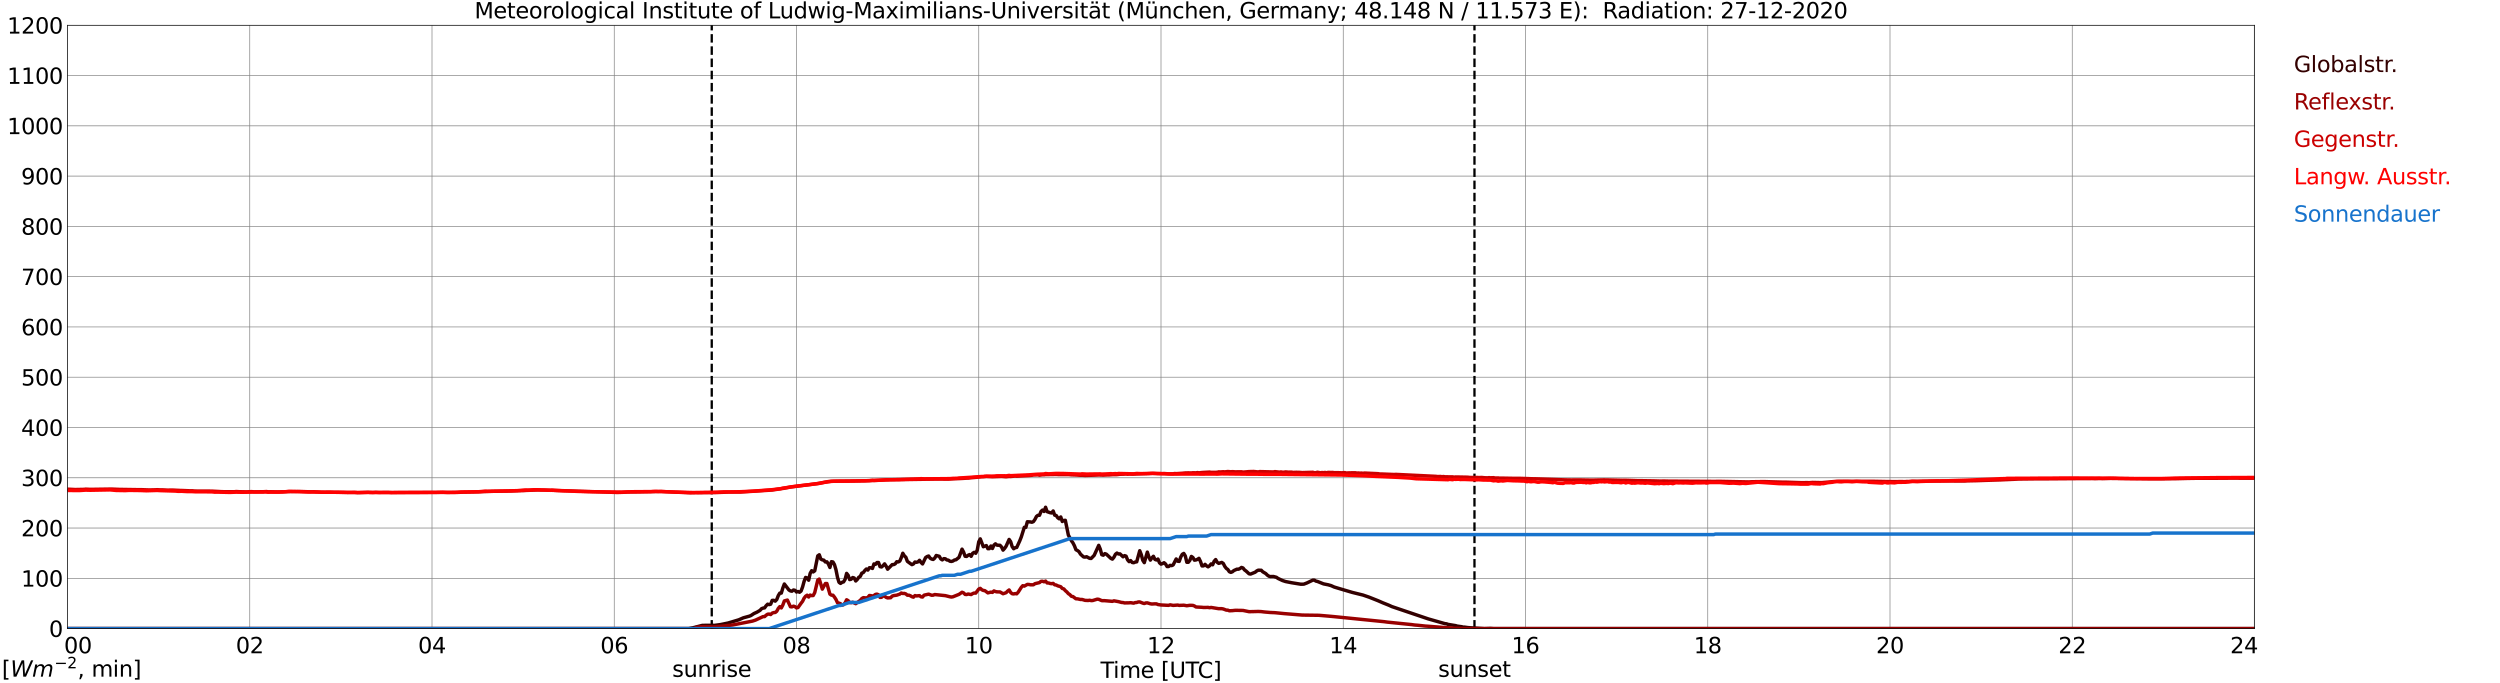 <?xml version="1.0" encoding="utf-8" standalone="no"?>
<!DOCTYPE svg PUBLIC "-//W3C//DTD SVG 1.1//EN"
  "http://www.w3.org/Graphics/SVG/1.1/DTD/svg11.dtd">
<svg xmlns:xlink="http://www.w3.org/1999/xlink" width="1085.4pt" height="296.64pt" viewBox="0 0 1085.4 296.64" xmlns="http://www.w3.org/2000/svg" version="1.1">
 <defs>
  <style type="text/css">*{stroke-linejoin: round; stroke-linecap: butt}</style>
 </defs>
 <g id="figure_1">
  <g id="patch_1">
   <path d="M 0 296.64 
L 1085.4 296.64 
L 1085.4 0 
L 0 0 
z
" style="fill: #ffffff"/>
  </g>
  <g id="axes_1">
   <g id="patch_2">
    <path d="M 29.306 272.909 
L 978.814 272.909 
L 978.814 10.976 
L 29.306 10.976 
z
" style="fill: #ffffff"/>
   </g>
   <g id="patch_3">
    <path d="M 978.814 272.909 
L 978.814 272.909 
L 978.814 10.976 
L 978.814 10.976 
z
" clip-path="url(#pe72aa34569)" style="fill: #d3d3d3; opacity: 0.25; stroke: #d3d3d3; stroke-linejoin: miter"/>
   </g>
   <g id="matplotlib.axis_1">
    <g id="xtick_1">
     <g id="line2d_1">
      <path d="M 29.306 272.909 
L 29.306 10.976 
" clip-path="url(#pe72aa34569)" style="fill: none; stroke: #808080; stroke-width: 0.3; stroke-linecap: square"/>
     </g>
     <g id="line2d_2"/>
     <g id="text_1">
      <!--    00 -->
      <g transform="translate(18.733 283.627) scale(0.095 -0.095)">
       <defs>
        <path id="DejaVuSans-20" transform="scale(0.016)"/>
        <path id="DejaVuSans-30" d="M 2034 4250 
Q 1547 4250 1301 3770 
Q 1056 3291 1056 2328 
Q 1056 1369 1301 889 
Q 1547 409 2034 409 
Q 2525 409 2770 889 
Q 3016 1369 3016 2328 
Q 3016 3291 2770 3770 
Q 2525 4250 2034 4250 
z
M 2034 4750 
Q 2819 4750 3233 4129 
Q 3647 3509 3647 2328 
Q 3647 1150 3233 529 
Q 2819 -91 2034 -91 
Q 1250 -91 836 529 
Q 422 1150 422 2328 
Q 422 3509 836 4129 
Q 1250 4750 2034 4750 
z
" transform="scale(0.016)"/>
       </defs>
       <use xlink:href="#DejaVuSans-20"/>
       <use xlink:href="#DejaVuSans-20" transform="translate(31.787 0)"/>
       <use xlink:href="#DejaVuSans-20" transform="translate(63.574 0)"/>
       <use xlink:href="#DejaVuSans-30" transform="translate(95.361 0)"/>
       <use xlink:href="#DejaVuSans-30" transform="translate(158.984 0)"/>
      </g>
     </g>
    </g>
    <g id="xtick_2">
     <g id="line2d_3">
      <path d="M 108.431 272.909 
L 108.431 10.976 
" clip-path="url(#pe72aa34569)" style="fill: none; stroke: #808080; stroke-width: 0.3; stroke-linecap: square"/>
     </g>
     <g id="line2d_4"/>
     <g id="text_2">
      <!-- 02 -->
      <g transform="translate(102.387 283.627) scale(0.095 -0.095)">
       <defs>
        <path id="DejaVuSans-32" d="M 1228 531 
L 3431 531 
L 3431 0 
L 469 0 
L 469 531 
Q 828 903 1448 1529 
Q 2069 2156 2228 2338 
Q 2531 2678 2651 2914 
Q 2772 3150 2772 3378 
Q 2772 3750 2511 3984 
Q 2250 4219 1831 4219 
Q 1534 4219 1204 4116 
Q 875 4013 500 3803 
L 500 4441 
Q 881 4594 1212 4672 
Q 1544 4750 1819 4750 
Q 2544 4750 2975 4387 
Q 3406 4025 3406 3419 
Q 3406 3131 3298 2873 
Q 3191 2616 2906 2266 
Q 2828 2175 2409 1742 
Q 1991 1309 1228 531 
z
" transform="scale(0.016)"/>
       </defs>
       <use xlink:href="#DejaVuSans-30"/>
       <use xlink:href="#DejaVuSans-32" transform="translate(63.623 0)"/>
      </g>
     </g>
    </g>
    <g id="xtick_3">
     <g id="line2d_5">
      <path d="M 187.557 272.909 
L 187.557 10.976 
" clip-path="url(#pe72aa34569)" style="fill: none; stroke: #808080; stroke-width: 0.3; stroke-linecap: square"/>
     </g>
     <g id="line2d_6"/>
     <g id="text_3">
      <!-- 04 -->
      <g transform="translate(181.513 283.627) scale(0.095 -0.095)">
       <defs>
        <path id="DejaVuSans-34" d="M 2419 4116 
L 825 1625 
L 2419 1625 
L 2419 4116 
z
M 2253 4666 
L 3047 4666 
L 3047 1625 
L 3713 1625 
L 3713 1100 
L 3047 1100 
L 3047 0 
L 2419 0 
L 2419 1100 
L 313 1100 
L 313 1709 
L 2253 4666 
z
" transform="scale(0.016)"/>
       </defs>
       <use xlink:href="#DejaVuSans-30"/>
       <use xlink:href="#DejaVuSans-34" transform="translate(63.623 0)"/>
      </g>
     </g>
    </g>
    <g id="xtick_4">
     <g id="line2d_7">
      <path d="M 266.683 272.909 
L 266.683 10.976 
" clip-path="url(#pe72aa34569)" style="fill: none; stroke: #808080; stroke-width: 0.3; stroke-linecap: square"/>
     </g>
     <g id="line2d_8"/>
     <g id="text_4">
      <!-- 06 -->
      <g transform="translate(260.638 283.627) scale(0.095 -0.095)">
       <defs>
        <path id="DejaVuSans-36" d="M 2113 2584 
Q 1688 2584 1439 2293 
Q 1191 2003 1191 1497 
Q 1191 994 1439 701 
Q 1688 409 2113 409 
Q 2538 409 2786 701 
Q 3034 994 3034 1497 
Q 3034 2003 2786 2293 
Q 2538 2584 2113 2584 
z
M 3366 4563 
L 3366 3988 
Q 3128 4100 2886 4159 
Q 2644 4219 2406 4219 
Q 1781 4219 1451 3797 
Q 1122 3375 1075 2522 
Q 1259 2794 1537 2939 
Q 1816 3084 2150 3084 
Q 2853 3084 3261 2657 
Q 3669 2231 3669 1497 
Q 3669 778 3244 343 
Q 2819 -91 2113 -91 
Q 1303 -91 875 529 
Q 447 1150 447 2328 
Q 447 3434 972 4092 
Q 1497 4750 2381 4750 
Q 2619 4750 2861 4703 
Q 3103 4656 3366 4563 
z
" transform="scale(0.016)"/>
       </defs>
       <use xlink:href="#DejaVuSans-30"/>
       <use xlink:href="#DejaVuSans-36" transform="translate(63.623 0)"/>
      </g>
     </g>
    </g>
    <g id="xtick_5">
     <g id="line2d_9">
      <path d="M 345.808 272.909 
L 345.808 10.976 
" clip-path="url(#pe72aa34569)" style="fill: none; stroke: #808080; stroke-width: 0.3; stroke-linecap: square"/>
     </g>
     <g id="line2d_10"/>
     <g id="text_5">
      <!-- 08 -->
      <g transform="translate(339.764 283.627) scale(0.095 -0.095)">
       <defs>
        <path id="DejaVuSans-38" d="M 2034 2216 
Q 1584 2216 1326 1975 
Q 1069 1734 1069 1313 
Q 1069 891 1326 650 
Q 1584 409 2034 409 
Q 2484 409 2743 651 
Q 3003 894 3003 1313 
Q 3003 1734 2745 1975 
Q 2488 2216 2034 2216 
z
M 1403 2484 
Q 997 2584 770 2862 
Q 544 3141 544 3541 
Q 544 4100 942 4425 
Q 1341 4750 2034 4750 
Q 2731 4750 3128 4425 
Q 3525 4100 3525 3541 
Q 3525 3141 3298 2862 
Q 3072 2584 2669 2484 
Q 3125 2378 3379 2068 
Q 3634 1759 3634 1313 
Q 3634 634 3220 271 
Q 2806 -91 2034 -91 
Q 1263 -91 848 271 
Q 434 634 434 1313 
Q 434 1759 690 2068 
Q 947 2378 1403 2484 
z
M 1172 3481 
Q 1172 3119 1398 2916 
Q 1625 2713 2034 2713 
Q 2441 2713 2670 2916 
Q 2900 3119 2900 3481 
Q 2900 3844 2670 4047 
Q 2441 4250 2034 4250 
Q 1625 4250 1398 4047 
Q 1172 3844 1172 3481 
z
" transform="scale(0.016)"/>
       </defs>
       <use xlink:href="#DejaVuSans-30"/>
       <use xlink:href="#DejaVuSans-38" transform="translate(63.623 0)"/>
      </g>
     </g>
    </g>
    <g id="xtick_6">
     <g id="line2d_11">
      <path d="M 424.934 272.909 
L 424.934 10.976 
" clip-path="url(#pe72aa34569)" style="fill: none; stroke: #808080; stroke-width: 0.3; stroke-linecap: square"/>
     </g>
     <g id="line2d_12"/>
     <g id="text_6">
      <!-- 10 -->
      <g transform="translate(418.89 283.627) scale(0.095 -0.095)">
       <defs>
        <path id="DejaVuSans-31" d="M 794 531 
L 1825 531 
L 1825 4091 
L 703 3866 
L 703 4441 
L 1819 4666 
L 2450 4666 
L 2450 531 
L 3481 531 
L 3481 0 
L 794 0 
L 794 531 
z
" transform="scale(0.016)"/>
       </defs>
       <use xlink:href="#DejaVuSans-31"/>
       <use xlink:href="#DejaVuSans-30" transform="translate(63.623 0)"/>
      </g>
     </g>
    </g>
    <g id="xtick_7">
     <g id="line2d_13">
      <path d="M 504.06 272.909 
L 504.06 10.976 
" clip-path="url(#pe72aa34569)" style="fill: none; stroke: #808080; stroke-width: 0.3; stroke-linecap: square"/>
     </g>
     <g id="line2d_14"/>
     <g id="text_7">
      <!-- 12 -->
      <g transform="translate(498.015 283.627) scale(0.095 -0.095)">
       <use xlink:href="#DejaVuSans-31"/>
       <use xlink:href="#DejaVuSans-32" transform="translate(63.623 0)"/>
      </g>
     </g>
    </g>
    <g id="xtick_8">
     <g id="line2d_15">
      <path d="M 583.185 272.909 
L 583.185 10.976 
" clip-path="url(#pe72aa34569)" style="fill: none; stroke: #808080; stroke-width: 0.3; stroke-linecap: square"/>
     </g>
     <g id="line2d_16"/>
     <g id="text_8">
      <!-- 14 -->
      <g transform="translate(577.141 283.627) scale(0.095 -0.095)">
       <use xlink:href="#DejaVuSans-31"/>
       <use xlink:href="#DejaVuSans-34" transform="translate(63.623 0)"/>
      </g>
     </g>
    </g>
    <g id="xtick_9">
     <g id="line2d_17">
      <path d="M 662.311 272.909 
L 662.311 10.976 
" clip-path="url(#pe72aa34569)" style="fill: none; stroke: #808080; stroke-width: 0.3; stroke-linecap: square"/>
     </g>
     <g id="line2d_18"/>
     <g id="text_9">
      <!-- 16 -->
      <g transform="translate(656.267 283.627) scale(0.095 -0.095)">
       <use xlink:href="#DejaVuSans-31"/>
       <use xlink:href="#DejaVuSans-36" transform="translate(63.623 0)"/>
      </g>
     </g>
    </g>
    <g id="xtick_10">
     <g id="line2d_19">
      <path d="M 741.437 272.909 
L 741.437 10.976 
" clip-path="url(#pe72aa34569)" style="fill: none; stroke: #808080; stroke-width: 0.3; stroke-linecap: square"/>
     </g>
     <g id="line2d_20"/>
     <g id="text_10">
      <!-- 18 -->
      <g transform="translate(735.392 283.627) scale(0.095 -0.095)">
       <use xlink:href="#DejaVuSans-31"/>
       <use xlink:href="#DejaVuSans-38" transform="translate(63.623 0)"/>
      </g>
     </g>
    </g>
    <g id="xtick_11">
     <g id="line2d_21">
      <path d="M 820.562 272.909 
L 820.562 10.976 
" clip-path="url(#pe72aa34569)" style="fill: none; stroke: #808080; stroke-width: 0.3; stroke-linecap: square"/>
     </g>
     <g id="line2d_22"/>
     <g id="text_11">
      <!-- 20 -->
      <g transform="translate(814.518 283.627) scale(0.095 -0.095)">
       <use xlink:href="#DejaVuSans-32"/>
       <use xlink:href="#DejaVuSans-30" transform="translate(63.623 0)"/>
      </g>
     </g>
    </g>
    <g id="xtick_12">
     <g id="line2d_23">
      <path d="M 899.688 272.909 
L 899.688 10.976 
" clip-path="url(#pe72aa34569)" style="fill: none; stroke: #808080; stroke-width: 0.3; stroke-linecap: square"/>
     </g>
     <g id="line2d_24"/>
     <g id="text_12">
      <!-- 22 -->
      <g transform="translate(893.644 283.627) scale(0.095 -0.095)">
       <use xlink:href="#DejaVuSans-32"/>
       <use xlink:href="#DejaVuSans-32" transform="translate(63.623 0)"/>
      </g>
     </g>
    </g>
    <g id="xtick_13">
     <g id="line2d_25">
      <path d="M 978.814 272.909 
L 978.814 10.976 
" clip-path="url(#pe72aa34569)" style="fill: none; stroke: #808080; stroke-width: 0.3; stroke-linecap: square"/>
     </g>
     <g id="line2d_26"/>
     <g id="text_13">
      <!-- 24    -->
      <g transform="translate(968.241 283.627) scale(0.095 -0.095)">
       <use xlink:href="#DejaVuSans-32"/>
       <use xlink:href="#DejaVuSans-34" transform="translate(63.623 0)"/>
       <use xlink:href="#DejaVuSans-20" transform="translate(127.246 0)"/>
       <use xlink:href="#DejaVuSans-20" transform="translate(159.033 0)"/>
       <use xlink:href="#DejaVuSans-20" transform="translate(190.82 0)"/>
      </g>
     </g>
    </g>
    <g id="text_14">
     <!-- Time [UTC] -->
     <g transform="translate(477.806 294.322) scale(0.095 -0.095)">
      <defs>
       <path id="DejaVuSans-54" d="M -19 4666 
L 3928 4666 
L 3928 4134 
L 2272 4134 
L 2272 0 
L 1638 0 
L 1638 4134 
L -19 4134 
L -19 4666 
z
" transform="scale(0.016)"/>
       <path id="DejaVuSans-69" d="M 603 3500 
L 1178 3500 
L 1178 0 
L 603 0 
L 603 3500 
z
M 603 4863 
L 1178 4863 
L 1178 4134 
L 603 4134 
L 603 4863 
z
" transform="scale(0.016)"/>
       <path id="DejaVuSans-6d" d="M 3328 2828 
Q 3544 3216 3844 3400 
Q 4144 3584 4550 3584 
Q 5097 3584 5394 3201 
Q 5691 2819 5691 2113 
L 5691 0 
L 5113 0 
L 5113 2094 
Q 5113 2597 4934 2840 
Q 4756 3084 4391 3084 
Q 3944 3084 3684 2787 
Q 3425 2491 3425 1978 
L 3425 0 
L 2847 0 
L 2847 2094 
Q 2847 2600 2669 2842 
Q 2491 3084 2119 3084 
Q 1678 3084 1418 2786 
Q 1159 2488 1159 1978 
L 1159 0 
L 581 0 
L 581 3500 
L 1159 3500 
L 1159 2956 
Q 1356 3278 1631 3431 
Q 1906 3584 2284 3584 
Q 2666 3584 2933 3390 
Q 3200 3197 3328 2828 
z
" transform="scale(0.016)"/>
       <path id="DejaVuSans-65" d="M 3597 1894 
L 3597 1613 
L 953 1613 
Q 991 1019 1311 708 
Q 1631 397 2203 397 
Q 2534 397 2845 478 
Q 3156 559 3463 722 
L 3463 178 
Q 3153 47 2828 -22 
Q 2503 -91 2169 -91 
Q 1331 -91 842 396 
Q 353 884 353 1716 
Q 353 2575 817 3079 
Q 1281 3584 2069 3584 
Q 2775 3584 3186 3129 
Q 3597 2675 3597 1894 
z
M 3022 2063 
Q 3016 2534 2758 2815 
Q 2500 3097 2075 3097 
Q 1594 3097 1305 2825 
Q 1016 2553 972 2059 
L 3022 2063 
z
" transform="scale(0.016)"/>
       <path id="DejaVuSans-5b" d="M 550 4863 
L 1875 4863 
L 1875 4416 
L 1125 4416 
L 1125 -397 
L 1875 -397 
L 1875 -844 
L 550 -844 
L 550 4863 
z
" transform="scale(0.016)"/>
       <path id="DejaVuSans-55" d="M 556 4666 
L 1191 4666 
L 1191 1831 
Q 1191 1081 1462 751 
Q 1734 422 2344 422 
Q 2950 422 3222 751 
Q 3494 1081 3494 1831 
L 3494 4666 
L 4128 4666 
L 4128 1753 
Q 4128 841 3676 375 
Q 3225 -91 2344 -91 
Q 1459 -91 1007 375 
Q 556 841 556 1753 
L 556 4666 
z
" transform="scale(0.016)"/>
       <path id="DejaVuSans-43" d="M 4122 4306 
L 4122 3641 
Q 3803 3938 3442 4084 
Q 3081 4231 2675 4231 
Q 1875 4231 1450 3742 
Q 1025 3253 1025 2328 
Q 1025 1406 1450 917 
Q 1875 428 2675 428 
Q 3081 428 3442 575 
Q 3803 722 4122 1019 
L 4122 359 
Q 3791 134 3420 21 
Q 3050 -91 2638 -91 
Q 1578 -91 968 557 
Q 359 1206 359 2328 
Q 359 3453 968 4101 
Q 1578 4750 2638 4750 
Q 3056 4750 3426 4639 
Q 3797 4528 4122 4306 
z
" transform="scale(0.016)"/>
       <path id="DejaVuSans-5d" d="M 1947 4863 
L 1947 -844 
L 622 -844 
L 622 -397 
L 1369 -397 
L 1369 4416 
L 622 4416 
L 622 4863 
L 1947 4863 
z
" transform="scale(0.016)"/>
      </defs>
      <use xlink:href="#DejaVuSans-54"/>
      <use xlink:href="#DejaVuSans-69" transform="translate(57.959 0)"/>
      <use xlink:href="#DejaVuSans-6d" transform="translate(85.742 0)"/>
      <use xlink:href="#DejaVuSans-65" transform="translate(183.154 0)"/>
      <use xlink:href="#DejaVuSans-20" transform="translate(244.678 0)"/>
      <use xlink:href="#DejaVuSans-5b" transform="translate(276.465 0)"/>
      <use xlink:href="#DejaVuSans-55" transform="translate(315.479 0)"/>
      <use xlink:href="#DejaVuSans-54" transform="translate(388.672 0)"/>
      <use xlink:href="#DejaVuSans-43" transform="translate(443.881 0)"/>
      <use xlink:href="#DejaVuSans-5d" transform="translate(513.705 0)"/>
     </g>
    </g>
   </g>
   <g id="matplotlib.axis_2">
    <g id="ytick_1">
     <g id="line2d_27">
      <path d="M 29.306 272.909 
L 978.814 272.909 
" clip-path="url(#pe72aa34569)" style="fill: none; stroke: #808080; stroke-width: 0.3; stroke-linecap: square"/>
     </g>
     <g id="line2d_28"/>
     <g id="text_15">
      <!-- 0 -->
      <g transform="translate(21.261 276.518) scale(0.095 -0.095)">
       <use xlink:href="#DejaVuSans-30"/>
      </g>
     </g>
    </g>
    <g id="ytick_2">
     <g id="line2d_29">
      <path d="M 29.306 251.081 
L 978.814 251.081 
" clip-path="url(#pe72aa34569)" style="fill: none; stroke: #808080; stroke-width: 0.3; stroke-linecap: square"/>
     </g>
     <g id="line2d_30"/>
     <g id="text_16">
      <!-- 100 -->
      <g transform="translate(9.173 254.69) scale(0.095 -0.095)">
       <use xlink:href="#DejaVuSans-31"/>
       <use xlink:href="#DejaVuSans-30" transform="translate(63.623 0)"/>
       <use xlink:href="#DejaVuSans-30" transform="translate(127.246 0)"/>
      </g>
     </g>
    </g>
    <g id="ytick_3">
     <g id="line2d_31">
      <path d="M 29.306 229.253 
L 978.814 229.253 
" clip-path="url(#pe72aa34569)" style="fill: none; stroke: #808080; stroke-width: 0.3; stroke-linecap: square"/>
     </g>
     <g id="line2d_32"/>
     <g id="text_17">
      <!-- 200 -->
      <g transform="translate(9.173 232.863) scale(0.095 -0.095)">
       <use xlink:href="#DejaVuSans-32"/>
       <use xlink:href="#DejaVuSans-30" transform="translate(63.623 0)"/>
       <use xlink:href="#DejaVuSans-30" transform="translate(127.246 0)"/>
      </g>
     </g>
    </g>
    <g id="ytick_4">
     <g id="line2d_33">
      <path d="M 29.306 207.426 
L 978.814 207.426 
" clip-path="url(#pe72aa34569)" style="fill: none; stroke: #808080; stroke-width: 0.3; stroke-linecap: square"/>
     </g>
     <g id="line2d_34"/>
     <g id="text_18">
      <!-- 300 -->
      <g transform="translate(9.173 211.035) scale(0.095 -0.095)">
       <defs>
        <path id="DejaVuSans-33" d="M 2597 2516 
Q 3050 2419 3304 2112 
Q 3559 1806 3559 1356 
Q 3559 666 3084 287 
Q 2609 -91 1734 -91 
Q 1441 -91 1130 -33 
Q 819 25 488 141 
L 488 750 
Q 750 597 1062 519 
Q 1375 441 1716 441 
Q 2309 441 2620 675 
Q 2931 909 2931 1356 
Q 2931 1769 2642 2001 
Q 2353 2234 1838 2234 
L 1294 2234 
L 1294 2753 
L 1863 2753 
Q 2328 2753 2575 2939 
Q 2822 3125 2822 3475 
Q 2822 3834 2567 4026 
Q 2313 4219 1838 4219 
Q 1578 4219 1281 4162 
Q 984 4106 628 3988 
L 628 4550 
Q 988 4650 1302 4700 
Q 1616 4750 1894 4750 
Q 2613 4750 3031 4423 
Q 3450 4097 3450 3541 
Q 3450 3153 3228 2886 
Q 3006 2619 2597 2516 
z
" transform="scale(0.016)"/>
       </defs>
       <use xlink:href="#DejaVuSans-33"/>
       <use xlink:href="#DejaVuSans-30" transform="translate(63.623 0)"/>
       <use xlink:href="#DejaVuSans-30" transform="translate(127.246 0)"/>
      </g>
     </g>
    </g>
    <g id="ytick_5">
     <g id="line2d_35">
      <path d="M 29.306 185.598 
L 978.814 185.598 
" clip-path="url(#pe72aa34569)" style="fill: none; stroke: #808080; stroke-width: 0.3; stroke-linecap: square"/>
     </g>
     <g id="line2d_36"/>
     <g id="text_19">
      <!-- 400 -->
      <g transform="translate(9.173 189.207) scale(0.095 -0.095)">
       <use xlink:href="#DejaVuSans-34"/>
       <use xlink:href="#DejaVuSans-30" transform="translate(63.623 0)"/>
       <use xlink:href="#DejaVuSans-30" transform="translate(127.246 0)"/>
      </g>
     </g>
    </g>
    <g id="ytick_6">
     <g id="line2d_37">
      <path d="M 29.306 163.77 
L 978.814 163.77 
" clip-path="url(#pe72aa34569)" style="fill: none; stroke: #808080; stroke-width: 0.3; stroke-linecap: square"/>
     </g>
     <g id="line2d_38"/>
     <g id="text_20">
      <!-- 500 -->
      <g transform="translate(9.173 167.379) scale(0.095 -0.095)">
       <defs>
        <path id="DejaVuSans-35" d="M 691 4666 
L 3169 4666 
L 3169 4134 
L 1269 4134 
L 1269 2991 
Q 1406 3038 1543 3061 
Q 1681 3084 1819 3084 
Q 2600 3084 3056 2656 
Q 3513 2228 3513 1497 
Q 3513 744 3044 326 
Q 2575 -91 1722 -91 
Q 1428 -91 1123 -41 
Q 819 9 494 109 
L 494 744 
Q 775 591 1075 516 
Q 1375 441 1709 441 
Q 2250 441 2565 725 
Q 2881 1009 2881 1497 
Q 2881 1984 2565 2268 
Q 2250 2553 1709 2553 
Q 1456 2553 1204 2497 
Q 953 2441 691 2322 
L 691 4666 
z
" transform="scale(0.016)"/>
       </defs>
       <use xlink:href="#DejaVuSans-35"/>
       <use xlink:href="#DejaVuSans-30" transform="translate(63.623 0)"/>
       <use xlink:href="#DejaVuSans-30" transform="translate(127.246 0)"/>
      </g>
     </g>
    </g>
    <g id="ytick_7">
     <g id="line2d_39">
      <path d="M 29.306 141.942 
L 978.814 141.942 
" clip-path="url(#pe72aa34569)" style="fill: none; stroke: #808080; stroke-width: 0.3; stroke-linecap: square"/>
     </g>
     <g id="line2d_40"/>
     <g id="text_21">
      <!-- 600 -->
      <g transform="translate(9.173 145.551) scale(0.095 -0.095)">
       <use xlink:href="#DejaVuSans-36"/>
       <use xlink:href="#DejaVuSans-30" transform="translate(63.623 0)"/>
       <use xlink:href="#DejaVuSans-30" transform="translate(127.246 0)"/>
      </g>
     </g>
    </g>
    <g id="ytick_8">
     <g id="line2d_41">
      <path d="M 29.306 120.114 
L 978.814 120.114 
" clip-path="url(#pe72aa34569)" style="fill: none; stroke: #808080; stroke-width: 0.3; stroke-linecap: square"/>
     </g>
     <g id="line2d_42"/>
     <g id="text_22">
      <!-- 700 -->
      <g transform="translate(9.173 123.724) scale(0.095 -0.095)">
       <defs>
        <path id="DejaVuSans-37" d="M 525 4666 
L 3525 4666 
L 3525 4397 
L 1831 0 
L 1172 0 
L 2766 4134 
L 525 4134 
L 525 4666 
z
" transform="scale(0.016)"/>
       </defs>
       <use xlink:href="#DejaVuSans-37"/>
       <use xlink:href="#DejaVuSans-30" transform="translate(63.623 0)"/>
       <use xlink:href="#DejaVuSans-30" transform="translate(127.246 0)"/>
      </g>
     </g>
    </g>
    <g id="ytick_9">
     <g id="line2d_43">
      <path d="M 29.306 98.287 
L 978.814 98.287 
" clip-path="url(#pe72aa34569)" style="fill: none; stroke: #808080; stroke-width: 0.3; stroke-linecap: square"/>
     </g>
     <g id="line2d_44"/>
     <g id="text_23">
      <!-- 800 -->
      <g transform="translate(9.173 101.896) scale(0.095 -0.095)">
       <use xlink:href="#DejaVuSans-38"/>
       <use xlink:href="#DejaVuSans-30" transform="translate(63.623 0)"/>
       <use xlink:href="#DejaVuSans-30" transform="translate(127.246 0)"/>
      </g>
     </g>
    </g>
    <g id="ytick_10">
     <g id="line2d_45">
      <path d="M 29.306 76.459 
L 978.814 76.459 
" clip-path="url(#pe72aa34569)" style="fill: none; stroke: #808080; stroke-width: 0.3; stroke-linecap: square"/>
     </g>
     <g id="line2d_46"/>
     <g id="text_24">
      <!-- 900 -->
      <g transform="translate(9.173 80.068) scale(0.095 -0.095)">
       <defs>
        <path id="DejaVuSans-39" d="M 703 97 
L 703 672 
Q 941 559 1184 500 
Q 1428 441 1663 441 
Q 2288 441 2617 861 
Q 2947 1281 2994 2138 
Q 2813 1869 2534 1725 
Q 2256 1581 1919 1581 
Q 1219 1581 811 2004 
Q 403 2428 403 3163 
Q 403 3881 828 4315 
Q 1253 4750 1959 4750 
Q 2769 4750 3195 4129 
Q 3622 3509 3622 2328 
Q 3622 1225 3098 567 
Q 2575 -91 1691 -91 
Q 1453 -91 1209 -44 
Q 966 3 703 97 
z
M 1959 2075 
Q 2384 2075 2632 2365 
Q 2881 2656 2881 3163 
Q 2881 3666 2632 3958 
Q 2384 4250 1959 4250 
Q 1534 4250 1286 3958 
Q 1038 3666 1038 3163 
Q 1038 2656 1286 2365 
Q 1534 2075 1959 2075 
z
" transform="scale(0.016)"/>
       </defs>
       <use xlink:href="#DejaVuSans-39"/>
       <use xlink:href="#DejaVuSans-30" transform="translate(63.623 0)"/>
       <use xlink:href="#DejaVuSans-30" transform="translate(127.246 0)"/>
      </g>
     </g>
    </g>
    <g id="ytick_11">
     <g id="line2d_47">
      <path d="M 29.306 54.631 
L 978.814 54.631 
" clip-path="url(#pe72aa34569)" style="fill: none; stroke: #808080; stroke-width: 0.3; stroke-linecap: square"/>
     </g>
     <g id="line2d_48"/>
     <g id="text_25">
      <!-- 1000 -->
      <g transform="translate(3.128 58.24) scale(0.095 -0.095)">
       <use xlink:href="#DejaVuSans-31"/>
       <use xlink:href="#DejaVuSans-30" transform="translate(63.623 0)"/>
       <use xlink:href="#DejaVuSans-30" transform="translate(127.246 0)"/>
       <use xlink:href="#DejaVuSans-30" transform="translate(190.869 0)"/>
      </g>
     </g>
    </g>
    <g id="ytick_12">
     <g id="line2d_49">
      <path d="M 29.306 32.803 
L 978.814 32.803 
" clip-path="url(#pe72aa34569)" style="fill: none; stroke: #808080; stroke-width: 0.3; stroke-linecap: square"/>
     </g>
     <g id="line2d_50"/>
     <g id="text_26">
      <!-- 1100 -->
      <g transform="translate(3.128 36.413) scale(0.095 -0.095)">
       <use xlink:href="#DejaVuSans-31"/>
       <use xlink:href="#DejaVuSans-31" transform="translate(63.623 0)"/>
       <use xlink:href="#DejaVuSans-30" transform="translate(127.246 0)"/>
       <use xlink:href="#DejaVuSans-30" transform="translate(190.869 0)"/>
      </g>
     </g>
    </g>
    <g id="ytick_13">
     <g id="line2d_51">
      <path d="M 29.306 10.976 
L 978.814 10.976 
" clip-path="url(#pe72aa34569)" style="fill: none; stroke: #808080; stroke-width: 0.3; stroke-linecap: square"/>
     </g>
     <g id="line2d_52"/>
     <g id="text_27">
      <!-- 1200 -->
      <g transform="translate(3.128 14.585) scale(0.095 -0.095)">
       <use xlink:href="#DejaVuSans-31"/>
       <use xlink:href="#DejaVuSans-32" transform="translate(63.623 0)"/>
       <use xlink:href="#DejaVuSans-30" transform="translate(127.246 0)"/>
       <use xlink:href="#DejaVuSans-30" transform="translate(190.869 0)"/>
      </g>
     </g>
    </g>
   </g>
   <g id="line2d_53">
    <path d="M 309.015 272.909 
L 309.015 10.976 
" clip-path="url(#pe72aa34569)" style="fill: none; stroke-dasharray: 3.7,1.6; stroke-dashoffset: 0; stroke: #000000"/>
   </g>
   <g id="line2d_54">
    <path d="M 640.156 272.909 
L 640.156 10.976 
" clip-path="url(#pe72aa34569)" style="fill: none; stroke-dasharray: 3.7,1.6; stroke-dashoffset: 0; stroke: #000000"/>
   </g>
   <g id="line2d_55">
    <path d="M 29.306 272.909 
L 298.992 272.909 
L 300.971 272.529 
L 304.927 271.516 
L 308.883 271.475 
L 310.202 271.516 
L 312.839 271.165 
L 316.136 270.484 
L 320.752 269.098 
L 322.73 268.231 
L 325.368 267.506 
L 326.027 267.238 
L 327.346 266.369 
L 328.665 265.771 
L 329.983 264.985 
L 330.643 264.263 
L 331.302 264.014 
L 331.961 263.911 
L 332.621 262.979 
L 333.28 262.318 
L 333.94 262.506 
L 334.599 262.318 
L 335.258 260.666 
L 335.918 260.624 
L 336.577 260.995 
L 337.236 260.292 
L 337.896 258.599 
L 338.555 257.503 
L 339.215 257.503 
L 339.874 255.292 
L 340.533 253.554 
L 342.512 256.139 
L 343.171 256.551 
L 343.83 256.675 
L 344.49 256.158 
L 345.149 256.283 
L 345.808 257.027 
L 346.468 256.8 
L 347.127 257.13 
L 347.787 256.614 
L 348.446 254.835 
L 349.105 252.417 
L 349.765 250.701 
L 350.424 250.909 
L 351.083 251.902 
L 351.743 248.944 
L 352.402 247.768 
L 353.062 248.305 
L 353.721 247.829 
L 355.04 241.339 
L 355.699 240.863 
L 356.359 242.723 
L 357.018 243.075 
L 357.677 243.199 
L 358.337 243.985 
L 358.996 243.922 
L 359.655 244.873 
L 360.315 246.382 
L 360.974 243.86 
L 361.634 243.985 
L 362.293 245.142 
L 362.952 247.394 
L 363.612 250.682 
L 364.271 252.832 
L 364.93 253.286 
L 365.59 252.832 
L 366.249 252.624 
L 366.909 251.529 
L 367.568 248.944 
L 368.227 249.771 
L 368.887 251.633 
L 369.546 251.487 
L 370.206 250.743 
L 370.865 250.95 
L 371.524 252.231 
L 372.184 251.592 
L 372.843 250.62 
L 373.502 250.247 
L 374.162 248.842 
L 374.821 248.573 
L 375.481 247.685 
L 376.14 247.043 
L 376.799 247.499 
L 377.459 246.486 
L 378.118 246.506 
L 378.777 246.796 
L 379.437 244.832 
L 380.096 245.017 
L 380.756 244.231 
L 381.415 244.231 
L 382.074 246.01 
L 382.734 246.155 
L 383.393 245.576 
L 384.053 244.812 
L 384.712 245.783 
L 385.371 247.126 
L 387.349 245.142 
L 388.009 245.122 
L 388.668 244.79 
L 389.328 243.88 
L 389.987 243.985 
L 390.646 243.612 
L 391.306 242.103 
L 391.965 240.202 
L 392.624 241.317 
L 393.284 241.937 
L 393.943 243.716 
L 395.262 244.688 
L 395.921 245.142 
L 396.581 244.851 
L 397.24 244.004 
L 397.899 244.129 
L 398.559 243.943 
L 399.218 243.26 
L 399.878 244.19 
L 400.537 244.832 
L 401.856 242.084 
L 402.515 241.627 
L 403.175 241.4 
L 403.834 242.33 
L 404.493 242.723 
L 405.153 242.889 
L 405.812 242.311 
L 406.471 241.173 
L 407.79 241.525 
L 408.45 242.662 
L 409.109 243.075 
L 409.768 242.538 
L 410.428 242.599 
L 411.087 243.116 
L 411.746 243.199 
L 412.406 243.653 
L 413.065 243.758 
L 413.725 243.57 
L 414.384 243.136 
L 415.043 243.033 
L 416.362 241.979 
L 417.681 238.423 
L 418.34 239.665 
L 419 241.503 
L 419.659 241.586 
L 420.318 241.071 
L 420.978 240.781 
L 421.637 241.525 
L 422.297 240.202 
L 422.956 239.809 
L 423.615 240.202 
L 424.275 238.857 
L 424.934 235.241 
L 425.593 233.959 
L 426.912 237.369 
L 428.231 236.873 
L 428.89 238.218 
L 429.55 238.196 
L 430.209 237.059 
L 430.869 238.135 
L 431.528 236.666 
L 432.187 236.109 
L 432.847 236.688 
L 434.165 236.749 
L 434.825 237.474 
L 435.484 238.838 
L 436.144 238.113 
L 436.803 237.164 
L 438.122 234.208 
L 438.781 235.158 
L 439.44 237.308 
L 440.1 238.238 
L 440.759 237.784 
L 441.419 237.679 
L 442.737 234.806 
L 443.397 233.132 
L 444.716 228.937 
L 445.375 228.956 
L 446.034 226.518 
L 447.353 226.601 
L 448.012 226.745 
L 448.672 226.455 
L 449.331 225.505 
L 449.991 224.224 
L 450.65 223.707 
L 451.309 223.707 
L 451.969 222.052 
L 452.628 221.454 
L 453.287 222.052 
L 453.947 220.234 
L 454.606 222.135 
L 455.925 222.591 
L 456.584 222.714 
L 457.244 221.847 
L 457.903 223.665 
L 458.563 223.809 
L 459.222 224.781 
L 459.881 225.257 
L 460.541 224.451 
L 461.2 226.413 
L 461.859 225.959 
L 462.519 225.898 
L 463.838 232.305 
L 465.156 234.745 
L 465.816 235.675 
L 466.475 236.956 
L 467.134 238.672 
L 467.794 239.023 
L 468.453 239.519 
L 469.113 240.595 
L 470.431 241.793 
L 471.091 241.876 
L 471.75 241.71 
L 473.069 242.413 
L 473.728 242.455 
L 475.047 241.11 
L 477.025 236.771 
L 477.685 238.362 
L 478.344 240.822 
L 479.003 241.049 
L 479.663 240.368 
L 480.322 240.595 
L 482.3 242.435 
L 482.96 242.745 
L 483.619 241.937 
L 484.278 240.656 
L 484.938 240.119 
L 485.597 240.532 
L 486.256 240.471 
L 487.575 241.732 
L 488.235 241.235 
L 488.894 241.462 
L 489.553 243.075 
L 490.213 243.839 
L 490.872 243.385 
L 491.532 244.19 
L 492.191 244.314 
L 492.85 244.026 
L 493.51 243.922 
L 494.828 239.106 
L 495.488 240.781 
L 496.147 243.241 
L 496.807 244.273 
L 498.125 239.707 
L 498.785 241.752 
L 499.444 243.177 
L 500.103 242.206 
L 500.763 241.525 
L 501.422 242.867 
L 502.082 243.116 
L 502.741 242.723 
L 503.4 244.336 
L 504.06 244.915 
L 504.719 244.688 
L 505.379 244.314 
L 506.038 244.873 
L 506.697 245.969 
L 507.357 245.969 
L 508.016 245.452 
L 508.675 245.576 
L 509.335 245.266 
L 510.654 242.682 
L 511.313 243.653 
L 511.972 243.736 
L 512.632 241.854 
L 513.291 240.656 
L 513.95 240.285 
L 514.61 241.381 
L 515.269 244.109 
L 515.929 244.109 
L 516.588 243.26 
L 517.247 241.586 
L 517.907 242.042 
L 518.566 243.199 
L 519.226 243.116 
L 519.885 242.848 
L 520.544 242.413 
L 521.204 243.777 
L 521.863 245.7 
L 522.522 245.679 
L 523.182 245.017 
L 523.841 245.679 
L 524.501 246.093 
L 525.16 245.637 
L 525.819 244.832 
L 526.479 245.203 
L 527.138 243.675 
L 527.797 242.95 
L 528.457 244.129 
L 529.116 244.583 
L 530.435 244.19 
L 531.094 244.624 
L 531.754 245.906 
L 532.413 246.774 
L 533.073 247.25 
L 533.732 248.222 
L 534.391 248.49 
L 535.051 248.241 
L 535.71 247.704 
L 537.029 247.106 
L 537.688 247.126 
L 538.348 246.838 
L 539.007 246.362 
L 539.666 246.589 
L 540.326 247.436 
L 540.985 247.912 
L 542.304 249.132 
L 542.963 249.234 
L 544.282 248.697 
L 544.941 248.429 
L 545.601 247.892 
L 546.26 247.56 
L 547.579 247.58 
L 548.238 248.241 
L 549.557 249.027 
L 550.216 249.688 
L 550.876 250.145 
L 551.535 250.33 
L 552.854 250.289 
L 554.173 250.64 
L 554.832 251.116 
L 556.81 252.046 
L 558.129 252.48 
L 560.766 252.998 
L 564.723 253.637 
L 566.042 253.617 
L 567.36 253.12 
L 569.998 251.86 
L 570.657 251.88 
L 571.317 252.295 
L 571.976 252.439 
L 574.613 253.493 
L 576.592 253.886 
L 577.91 254.257 
L 579.229 254.857 
L 581.207 255.455 
L 587.142 257.212 
L 591.757 258.35 
L 594.395 259.26 
L 598.351 260.832 
L 600.329 261.698 
L 602.967 262.752 
L 604.286 263.353 
L 620.111 268.705 
L 627.364 270.772 
L 628.023 270.835 
L 628.683 271.084 
L 631.98 271.621 
L 632.639 271.826 
L 634.617 272.097 
L 635.276 272.282 
L 635.936 272.282 
L 637.255 272.468 
L 638.573 272.57 
L 644.508 272.909 
L 647.145 272.819 
L 648.464 272.909 
L 978.154 272.909 
L 978.154 272.909 
" clip-path="url(#pe72aa34569)" style="fill: none; stroke: #330000; stroke-width: 1.5; stroke-linecap: square"/>
   </g>
   <g id="line2d_56">
    <path d="M 29.306 272.909 
L 301.63 272.909 
L 302.289 272.348 
L 304.267 272.079 
L 305.586 272.06 
L 308.224 272.079 
L 309.543 272.184 
L 311.521 272.038 
L 318.114 271.335 
L 326.686 269.661 
L 328.005 269.226 
L 331.302 267.699 
L 331.961 267.699 
L 332.621 267.098 
L 333.28 266.664 
L 333.94 266.603 
L 334.599 266.808 
L 335.258 266.188 
L 335.918 265.961 
L 336.577 265.92 
L 337.236 265.383 
L 337.896 264.162 
L 338.555 263.377 
L 339.215 263.935 
L 339.874 262.676 
L 340.533 260.897 
L 341.852 260.526 
L 343.171 263.418 
L 343.83 263.481 
L 344.49 263.171 
L 345.149 263.377 
L 345.808 263.916 
L 346.468 263.77 
L 347.787 261.91 
L 348.446 261.063 
L 349.105 259.718 
L 349.765 258.852 
L 350.424 258.417 
L 351.083 259.203 
L 351.743 258.354 
L 352.402 258.603 
L 353.062 258.542 
L 353.721 257.28 
L 355.04 251.843 
L 355.699 251.411 
L 357.018 255.772 
L 358.337 253.353 
L 358.996 253.331 
L 360.315 257.942 
L 360.974 258.396 
L 361.634 258.417 
L 362.293 259.245 
L 362.952 260.277 
L 363.612 261.702 
L 364.271 261.849 
L 364.93 262.117 
L 365.59 262.696 
L 366.249 262.552 
L 366.909 261.744 
L 367.568 260.401 
L 368.227 260.773 
L 368.887 261.58 
L 369.546 261.661 
L 370.206 261.456 
L 371.524 262.095 
L 372.843 261.124 
L 373.502 260.648 
L 374.162 259.865 
L 374.821 259.472 
L 376.14 259.616 
L 376.799 259.347 
L 377.459 258.542 
L 378.118 258.603 
L 378.777 258.81 
L 379.437 258.542 
L 380.096 258.066 
L 380.756 257.942 
L 381.415 258.232 
L 382.074 259.367 
L 382.734 259.325 
L 383.393 258.727 
L 384.053 258.83 
L 384.712 259.347 
L 385.371 259.596 
L 386.69 259.513 
L 387.349 258.81 
L 388.009 258.583 
L 389.328 258.396 
L 390.646 257.942 
L 391.306 257.466 
L 391.965 257.673 
L 392.624 257.632 
L 393.284 257.859 
L 393.943 258.417 
L 394.603 258.396 
L 395.262 258.664 
L 395.921 259.057 
L 396.581 259.264 
L 397.24 258.583 
L 397.899 258.727 
L 399.218 258.603 
L 399.878 259.12 
L 400.537 259.203 
L 401.196 258.396 
L 403.175 257.961 
L 404.493 258.437 
L 405.153 258.396 
L 405.812 258.127 
L 410.428 258.603 
L 412.406 259.098 
L 413.065 259.203 
L 413.725 259.098 
L 416.362 258.044 
L 417.681 257.136 
L 418.34 257.405 
L 419 258.066 
L 419.659 258.127 
L 420.318 257.9 
L 421.637 258.127 
L 422.297 257.714 
L 422.956 257.466 
L 423.615 257.507 
L 424.934 255.75 
L 425.593 255.44 
L 426.253 256.04 
L 426.912 256.35 
L 427.572 256.433 
L 428.89 257.405 
L 430.209 257.073 
L 430.869 257.197 
L 431.528 256.555 
L 432.187 256.826 
L 432.847 256.97 
L 434.165 256.99 
L 435.484 257.776 
L 436.803 257.322 
L 437.462 256.638 
L 438.122 256.143 
L 438.781 257.219 
L 439.44 257.776 
L 440.1 257.859 
L 440.759 257.714 
L 441.419 257.817 
L 442.078 257.073 
L 443.397 255.006 
L 444.056 254.283 
L 444.716 254.469 
L 446.034 253.724 
L 446.694 253.746 
L 447.353 253.89 
L 448.672 253.89 
L 449.331 253.414 
L 451.309 252.939 
L 451.969 252.382 
L 452.628 252.36 
L 453.287 252.587 
L 453.947 252.277 
L 454.606 253.085 
L 455.266 253.104 
L 455.925 253.331 
L 456.584 253.414 
L 457.244 253.29 
L 457.903 253.91 
L 458.563 253.993 
L 459.222 254.344 
L 460.541 254.737 
L 461.2 255.503 
L 461.859 255.667 
L 462.519 256.433 
L 463.178 256.99 
L 463.838 257.734 
L 464.497 258.169 
L 465.156 258.893 
L 465.816 258.996 
L 467.134 259.987 
L 467.794 259.987 
L 469.113 260.277 
L 469.772 260.257 
L 471.091 260.648 
L 472.409 260.711 
L 473.069 260.609 
L 473.728 260.753 
L 474.388 260.731 
L 476.366 260.133 
L 477.025 260.194 
L 478.344 260.773 
L 479.663 260.794 
L 482.96 261.083 
L 483.619 260.856 
L 485.597 261.207 
L 486.916 261.558 
L 487.575 261.6 
L 488.235 261.766 
L 490.213 261.724 
L 490.872 261.661 
L 492.191 261.868 
L 492.85 261.622 
L 493.51 261.58 
L 494.169 261.351 
L 494.828 261.331 
L 496.147 261.849 
L 496.807 262.034 
L 497.466 261.766 
L 498.125 261.744 
L 499.444 262.137 
L 500.103 262.242 
L 501.422 262.159 
L 502.082 262.178 
L 502.741 262.469 
L 504.06 262.654 
L 507.357 262.82 
L 508.016 262.593 
L 509.335 262.84 
L 511.313 262.696 
L 511.972 262.84 
L 513.95 262.757 
L 515.269 262.986 
L 516.588 262.798 
L 517.907 262.84 
L 518.566 263.088 
L 519.226 263.523 
L 521.863 263.667 
L 522.522 263.75 
L 524.501 263.708 
L 525.16 263.852 
L 525.819 263.728 
L 529.116 264.267 
L 530.435 264.267 
L 531.094 264.389 
L 532.413 264.887 
L 533.073 264.907 
L 533.732 265.175 
L 535.051 265.114 
L 536.369 264.97 
L 538.348 265.012 
L 539.666 265.031 
L 542.304 265.568 
L 544.941 265.507 
L 546.26 265.466 
L 547.579 265.527 
L 548.898 265.693 
L 551.535 265.92 
L 553.513 266.002 
L 557.47 266.395 
L 565.382 267.037 
L 572.635 267.14 
L 574.613 267.306 
L 577.91 267.594 
L 579.229 267.718 
L 600.989 269.91 
L 602.307 270.095 
L 612.858 271.171 
L 614.176 271.357 
L 615.495 271.459 
L 618.792 271.811 
L 620.111 271.894 
L 627.364 272.472 
L 630.661 272.638 
L 631.32 272.763 
L 632.639 272.763 
L 635.276 272.909 
L 978.154 272.909 
L 978.154 272.909 
" clip-path="url(#pe72aa34569)" style="fill: none; stroke: #990000; stroke-width: 1.5; stroke-linecap: square"/>
   </g>
   <g id="line2d_57">
    <path d="M 29.306 212.37 
L 31.284 212.457 
L 32.603 212.531 
L 36.559 212.452 
L 37.218 212.363 
L 39.197 212.459 
L 48.428 212.324 
L 51.725 212.463 
L 58.978 212.575 
L 61.615 212.597 
L 62.934 212.649 
L 64.912 212.714 
L 67.55 212.651 
L 68.209 212.603 
L 69.528 212.679 
L 70.847 212.69 
L 72.825 212.791 
L 74.803 212.754 
L 78.1 212.922 
L 79.419 212.959 
L 82.716 213.096 
L 83.375 213.068 
L 84.694 213.181 
L 91.947 213.216 
L 95.244 213.4 
L 96.563 213.472 
L 101.838 213.485 
L 102.497 213.402 
L 103.816 213.476 
L 107.113 213.555 
L 109.091 213.433 
L 110.41 213.533 
L 114.366 213.481 
L 115.685 213.404 
L 116.344 213.515 
L 117.663 213.498 
L 120.3 213.563 
L 130.191 213.365 
L 134.147 213.513 
L 136.125 213.502 
L 138.104 213.596 
L 139.422 213.69 
L 143.379 213.664 
L 144.697 213.721 
L 146.676 213.721 
L 150.632 213.828 
L 152.61 213.825 
L 153.929 213.81 
L 155.247 213.928 
L 159.863 213.718 
L 161.841 213.815 
L 163.16 213.723 
L 164.479 213.804 
L 168.435 213.775 
L 170.413 213.852 
L 187.557 213.773 
L 188.876 213.793 
L 198.767 213.773 
L 200.745 213.686 
L 203.382 213.644 
L 206.02 213.59 
L 207.998 213.535 
L 213.932 213.306 
L 221.845 213.199 
L 224.482 213.083 
L 227.12 213.024 
L 228.439 212.922 
L 233.714 212.73 
L 235.033 212.78 
L 236.351 212.762 
L 268.002 213.815 
L 269.98 213.758 
L 272.617 213.631 
L 275.914 213.603 
L 277.233 213.583 
L 287.124 213.4 
L 293.058 213.675 
L 294.377 213.708 
L 299.652 213.974 
L 300.971 213.919 
L 302.289 213.911 
L 303.608 213.932 
L 305.586 213.904 
L 308.883 213.887 
L 310.202 213.88 
L 316.136 213.649 
L 321.411 213.64 
L 335.258 212.762 
L 340.533 211.968 
L 343.171 211.461 
L 345.808 211.13 
L 355.04 209.927 
L 359.655 209.06 
L 360.974 208.934 
L 367.568 208.864 
L 375.481 208.77 
L 376.799 208.707 
L 381.415 208.528 
L 384.712 208.314 
L 391.306 208.235 
L 406.471 207.993 
L 411.746 208.021 
L 413.065 207.949 
L 417.681 207.731 
L 419.659 207.602 
L 420.318 207.602 
L 421.637 207.432 
L 423.615 207.255 
L 426.253 206.985 
L 427.572 206.943 
L 428.231 206.86 
L 430.869 207 
L 434.825 206.845 
L 436.803 207.013 
L 438.122 206.849 
L 438.781 206.889 
L 440.759 206.679 
L 441.419 206.755 
L 445.375 206.531 
L 446.694 206.463 
L 448.012 206.352 
L 448.672 206.21 
L 450.65 206.173 
L 451.309 206.317 
L 452.628 206.133 
L 453.287 206.155 
L 453.947 206.055 
L 455.266 206.046 
L 458.563 205.996 
L 459.881 206.068 
L 463.838 206.046 
L 465.156 206.162 
L 467.134 206.227 
L 469.113 206.356 
L 469.772 206.33 
L 471.091 206.43 
L 475.706 206.286 
L 477.025 206.221 
L 479.003 206.293 
L 480.322 206.218 
L 481.641 206.19 
L 482.96 206.098 
L 484.938 206.068 
L 486.256 205.904 
L 487.575 205.889 
L 488.894 205.788 
L 489.553 205.898 
L 490.213 205.81 
L 491.532 205.869 
L 498.785 205.605 
L 500.103 205.535 
L 501.422 205.57 
L 504.719 205.607 
L 505.379 205.572 
L 507.357 205.721 
L 509.335 205.705 
L 509.994 205.572 
L 510.654 205.631 
L 513.291 205.465 
L 514.61 205.332 
L 515.929 205.304 
L 517.247 205.339 
L 517.907 205.251 
L 519.226 205.293 
L 519.885 205.173 
L 520.544 205.289 
L 521.863 205.136 
L 525.16 204.952 
L 525.819 205.079 
L 528.457 205.044 
L 529.116 204.854 
L 529.776 204.902 
L 531.094 204.806 
L 531.754 204.869 
L 533.073 204.715 
L 534.391 204.828 
L 535.051 204.76 
L 536.369 204.854 
L 539.007 204.821 
L 539.666 204.97 
L 542.304 204.745 
L 544.282 204.695 
L 546.26 204.893 
L 546.919 204.745 
L 552.854 204.9 
L 553.513 204.756 
L 555.491 204.99 
L 556.151 204.885 
L 556.81 205.003 
L 557.47 204.996 
L 558.129 204.876 
L 559.448 204.996 
L 560.766 204.974 
L 561.426 205.096 
L 562.745 205.046 
L 564.063 205.068 
L 565.382 205.177 
L 569.998 205.038 
L 570.657 205.236 
L 571.317 205.221 
L 571.976 205.018 
L 573.295 205.265 
L 573.954 205.149 
L 574.613 205.214 
L 575.273 205.116 
L 575.932 205.251 
L 576.592 205.092 
L 577.91 205.123 
L 578.57 205.105 
L 579.229 205.219 
L 580.548 205.197 
L 582.526 205.269 
L 583.845 205.186 
L 584.504 205.365 
L 585.823 205.289 
L 588.46 205.262 
L 589.12 205.396 
L 589.779 205.352 
L 590.439 205.43 
L 591.098 205.389 
L 591.757 205.483 
L 592.417 205.378 
L 598.351 205.649 
L 599.011 205.778 
L 600.329 205.804 
L 604.945 205.989 
L 606.264 205.967 
L 623.408 206.799 
L 624.067 206.904 
L 625.386 206.862 
L 626.045 206.967 
L 626.705 206.891 
L 627.364 207.004 
L 630.001 207.033 
L 630.661 207.035 
L 631.32 207.157 
L 631.98 207.076 
L 633.958 207.111 
L 637.255 207.175 
L 637.914 207.271 
L 639.233 207.297 
L 641.211 207.297 
L 642.53 207.327 
L 643.189 207.277 
L 644.508 207.412 
L 645.827 207.458 
L 646.486 207.373 
L 647.145 207.436 
L 648.464 207.388 
L 649.123 207.535 
L 650.442 207.508 
L 651.102 207.6 
L 652.42 207.585 
L 657.695 207.677 
L 659.674 207.666 
L 662.97 207.77 
L 664.949 207.849 
L 666.927 207.886 
L 677.477 208.268 
L 678.796 208.312 
L 680.774 208.366 
L 682.092 208.382 
L 686.049 208.366 
L 688.686 208.421 
L 691.324 208.462 
L 695.939 208.349 
L 697.258 208.351 
L 704.511 208.526 
L 705.83 208.51 
L 708.468 208.591 
L 711.105 208.687 
L 712.424 208.683 
L 716.38 208.75 
L 717.699 208.764 
L 720.996 208.864 
L 722.315 208.825 
L 724.293 208.875 
L 742.096 208.984 
L 744.734 208.995 
L 746.052 208.958 
L 759.24 209.222 
L 760.559 209.15 
L 765.834 209.08 
L 774.406 209.333 
L 775.725 209.333 
L 782.318 209.562 
L 784.296 209.525 
L 785.615 209.554 
L 786.934 209.445 
L 790.89 209.534 
L 795.506 209.126 
L 796.825 209.008 
L 798.143 208.925 
L 813.969 208.958 
L 818.584 209.047 
L 822.541 209.089 
L 823.859 209.084 
L 825.178 209.047 
L 827.156 209.1 
L 827.816 209.017 
L 828.475 209.052 
L 829.794 208.927 
L 834.409 208.901 
L 839.025 208.851 
L 841.003 208.873 
L 842.322 208.857 
L 844.3 208.822 
L 852.872 208.877 
L 854.191 208.783 
L 858.147 208.7 
L 862.103 208.554 
L 868.697 208.358 
L 870.016 208.29 
L 876.61 207.991 
L 877.929 207.982 
L 883.863 207.912 
L 887.16 207.912 
L 904.963 207.777 
L 906.941 207.805 
L 908.26 207.77 
L 909.579 207.827 
L 911.557 207.751 
L 912.876 207.812 
L 916.173 207.711 
L 934.635 207.919 
L 937.932 207.914 
L 944.526 207.845 
L 949.801 207.709 
L 953.098 207.657 
L 959.032 207.659 
L 970.242 207.585 
L 973.539 207.622 
L 978.154 207.629 
L 978.154 207.629 
" clip-path="url(#pe72aa34569)" style="fill: none; stroke: #cc0000; stroke-width: 1.5; stroke-linecap: square"/>
   </g>
   <g id="line2d_58">
    <path d="M 29.306 212.95 
L 34.581 212.97 
L 37.218 212.797 
L 39.197 212.852 
L 47.768 212.693 
L 50.406 212.933 
L 54.362 213.003 
L 55.681 212.93 
L 57 212.911 
L 58.319 212.941 
L 60.956 212.968 
L 63.594 213.077 
L 68.209 212.935 
L 69.528 213.011 
L 76.122 213.214 
L 77.441 213.336 
L 78.759 213.295 
L 81.397 213.441 
L 83.375 213.439 
L 84.694 213.511 
L 91.947 213.548 
L 93.266 213.686 
L 94.584 213.662 
L 99.86 213.793 
L 102.497 213.67 
L 105.135 213.734 
L 108.431 213.655 
L 114.366 213.646 
L 115.025 213.559 
L 116.344 213.703 
L 117.663 213.664 
L 120.96 213.67 
L 122.938 213.587 
L 125.575 213.308 
L 134.147 213.618 
L 136.785 213.622 
L 140.741 213.71 
L 159.863 213.821 
L 161.182 213.845 
L 167.116 213.845 
L 168.435 213.836 
L 169.754 213.863 
L 173.051 213.817 
L 188.876 213.793 
L 192.173 213.701 
L 194.151 213.812 
L 195.47 213.797 
L 197.448 213.784 
L 200.085 213.607 
L 205.36 213.522 
L 207.998 213.472 
L 210.635 213.232 
L 211.954 213.299 
L 214.592 213.243 
L 224.482 213.02 
L 227.779 212.741 
L 229.757 212.76 
L 231.736 212.618 
L 233.054 212.612 
L 238.989 212.878 
L 239.648 212.778 
L 240.967 212.909 
L 244.923 213.112 
L 246.242 213.142 
L 250.858 213.356 
L 255.473 213.463 
L 269.98 213.655 
L 272.617 213.529 
L 275.255 213.472 
L 277.233 213.459 
L 282.508 213.422 
L 284.486 213.302 
L 285.805 213.371 
L 287.124 213.378 
L 289.761 213.502 
L 295.036 213.692 
L 300.971 213.836 
L 311.521 213.677 
L 314.158 213.55 
L 316.796 213.555 
L 318.114 213.544 
L 321.411 213.476 
L 325.368 213.302 
L 326.686 213.251 
L 335.258 212.597 
L 337.896 212.271 
L 338.555 212.243 
L 339.874 211.92 
L 341.852 211.638 
L 343.83 211.322 
L 346.468 210.968 
L 351.743 210.377 
L 355.699 209.87 
L 357.677 209.471 
L 358.996 209.266 
L 360.974 208.997 
L 362.952 208.899 
L 367.568 208.886 
L 368.887 208.877 
L 377.459 208.672 
L 378.777 208.515 
L 379.437 208.593 
L 386.69 208.281 
L 388.668 208.244 
L 389.987 208.227 
L 399.218 207.888 
L 399.878 207.805 
L 401.196 207.895 
L 412.406 207.79 
L 413.725 207.683 
L 415.703 207.629 
L 416.362 207.522 
L 417.681 207.443 
L 420.978 207.24 
L 426.253 206.862 
L 426.912 206.882 
L 427.572 206.736 
L 431.528 206.694 
L 432.847 206.568 
L 436.144 206.555 
L 436.803 206.598 
L 438.122 206.395 
L 438.781 206.515 
L 442.078 206.356 
L 446.694 206.153 
L 449.991 205.9 
L 453.287 205.762 
L 453.947 205.579 
L 455.266 205.716 
L 458.563 205.52 
L 461.859 205.57 
L 469.113 205.817 
L 469.772 205.71 
L 471.75 205.821 
L 473.728 205.786 
L 477.685 205.738 
L 478.344 205.821 
L 480.322 205.743 
L 481.641 205.675 
L 482.3 205.629 
L 482.96 205.705 
L 484.278 205.609 
L 484.938 205.697 
L 485.597 205.557 
L 492.191 205.714 
L 493.51 205.546 
L 494.828 205.603 
L 497.466 205.599 
L 500.763 205.502 
L 502.741 205.623 
L 506.697 205.743 
L 508.675 205.836 
L 519.885 205.815 
L 521.204 205.854 
L 526.479 205.808 
L 528.457 205.852 
L 530.435 205.745 
L 542.963 205.891 
L 544.941 205.878 
L 549.557 205.941 
L 555.491 205.941 
L 557.47 205.967 
L 582.526 206.24 
L 588.46 206.439 
L 591.757 206.559 
L 593.736 206.659 
L 597.692 206.858 
L 600.329 206.961 
L 606.923 207.26 
L 612.198 207.572 
L 614.836 207.871 
L 628.683 208.281 
L 629.342 208.111 
L 630.661 208.275 
L 631.32 208.065 
L 631.98 208.131 
L 633.298 208.063 
L 633.958 208.187 
L 635.936 208.168 
L 638.573 208.262 
L 641.211 208.329 
L 641.87 208.286 
L 643.848 208.417 
L 647.145 208.471 
L 648.464 208.772 
L 649.123 208.672 
L 649.783 208.731 
L 650.442 208.914 
L 651.761 208.737 
L 652.42 208.844 
L 654.399 208.589 
L 657.036 208.746 
L 659.014 208.783 
L 660.992 208.868 
L 661.652 208.857 
L 662.97 209.154 
L 663.63 208.982 
L 664.289 209.137 
L 664.949 209.15 
L 665.608 209.05 
L 666.267 209.074 
L 667.586 209.353 
L 668.246 209.344 
L 668.905 209.17 
L 670.224 209.202 
L 673.521 209.488 
L 674.18 209.608 
L 674.839 209.368 
L 676.158 209.763 
L 677.477 209.859 
L 678.796 209.864 
L 679.455 209.567 
L 681.433 209.595 
L 682.092 209.499 
L 682.752 209.696 
L 683.411 209.726 
L 684.071 209.442 
L 686.708 209.37 
L 687.368 209.486 
L 688.027 209.44 
L 688.686 209.641 
L 689.346 209.429 
L 690.005 209.617 
L 690.664 209.606 
L 691.324 209.453 
L 691.983 209.431 
L 692.643 209.274 
L 693.302 209.359 
L 694.621 209.093 
L 695.28 209.189 
L 695.939 209.113 
L 696.599 209.239 
L 697.918 209.1 
L 698.577 209.303 
L 699.236 209.255 
L 699.896 209.471 
L 702.533 209.431 
L 703.852 209.608 
L 704.511 209.436 
L 705.171 209.407 
L 705.83 209.689 
L 706.49 209.488 
L 707.149 209.438 
L 708.468 209.792 
L 709.127 209.704 
L 709.786 209.774 
L 711.105 209.578 
L 712.424 209.715 
L 713.083 209.676 
L 714.402 209.811 
L 715.062 209.652 
L 716.38 209.783 
L 718.358 209.999 
L 719.677 209.896 
L 720.337 210.003 
L 720.996 209.796 
L 722.315 209.962 
L 723.633 209.853 
L 724.293 209.951 
L 724.952 209.785 
L 725.612 209.816 
L 726.271 210.008 
L 727.59 209.58 
L 728.909 209.665 
L 729.568 209.621 
L 730.887 209.717 
L 731.546 209.634 
L 734.843 209.792 
L 736.162 209.621 
L 738.14 209.65 
L 740.118 209.586 
L 740.777 209.724 
L 741.437 209.678 
L 742.096 209.501 
L 744.734 209.51 
L 746.712 209.493 
L 750.668 209.818 
L 752.646 209.755 
L 754.624 209.896 
L 755.284 209.971 
L 756.602 209.822 
L 757.921 209.918 
L 763.196 209.362 
L 766.493 209.58 
L 772.428 209.99 
L 777.043 210.054 
L 779.021 210.093 
L 780.34 210.115 
L 781.659 210.202 
L 784.956 210.206 
L 786.275 209.92 
L 787.593 210.051 
L 790.231 210.141 
L 790.89 209.947 
L 791.55 210.003 
L 793.528 209.589 
L 794.847 209.458 
L 795.506 209.394 
L 796.165 209.204 
L 797.484 209.084 
L 798.803 209.191 
L 799.462 209.202 
L 800.781 209.063 
L 802.1 209.052 
L 803.419 209.122 
L 804.078 209.187 
L 806.056 209.01 
L 808.694 209.18 
L 810.672 209.222 
L 811.331 209.399 
L 817.265 209.731 
L 817.925 209.501 
L 818.584 209.46 
L 819.244 209.656 
L 819.903 209.669 
L 820.562 209.543 
L 822.541 209.645 
L 823.859 209.414 
L 827.156 209.388 
L 830.453 209.039 
L 832.431 209.124 
L 833.75 209.036 
L 839.025 208.851 
L 841.003 208.77 
L 842.322 208.794 
L 844.3 208.761 
L 853.531 208.473 
L 865.4 207.989 
L 868.697 207.821 
L 870.675 207.777 
L 871.335 207.674 
L 873.972 207.663 
L 875.95 207.648 
L 879.907 207.639 
L 885.841 207.589 
L 890.457 207.576 
L 895.732 207.522 
L 909.579 207.559 
L 918.151 207.6 
L 920.129 207.685 
L 926.723 207.775 
L 928.701 207.742 
L 932.657 207.766 
L 938.592 207.751 
L 941.888 207.661 
L 944.526 207.554 
L 962.329 207.364 
L 978.154 207.297 
L 978.154 207.297 
" clip-path="url(#pe72aa34569)" style="fill: none; stroke: #ff0000; stroke-width: 1.5; stroke-linecap: square"/>
   </g>
   <g id="line2d_59">
    <path d="M 29.306 272.909 
L 333.94 272.909 
L 364.271 262.868 
L 364.93 262.868 
L 368.887 261.558 
L 372.843 261.558 
L 407.79 249.99 
L 408.45 249.99 
L 409.109 249.771 
L 414.384 249.771 
L 415.703 249.335 
L 417.022 249.335 
L 420.978 248.025 
L 421.637 248.025 
L 464.497 233.837 
L 508.016 233.837 
L 510.654 232.964 
L 515.269 232.964 
L 515.929 232.746 
L 523.841 232.746 
L 525.819 232.091 
L 744.074 232.091 
L 744.734 231.873 
L 933.316 231.873 
L 934.635 231.436 
L 978.154 231.436 
L 978.154 231.436 
" clip-path="url(#pe72aa34569)" style="fill: none; stroke: #1773cc; stroke-width: 1.5; stroke-linecap: square"/>
   </g>
   <g id="patch_4">
    <path d="M 29.306 272.909 
L 29.306 10.976 
" style="fill: none; stroke: #000000; stroke-width: 0.3; stroke-linejoin: miter; stroke-linecap: square"/>
   </g>
   <g id="patch_5">
    <path d="M 978.814 272.909 
L 978.814 10.976 
" style="fill: none; stroke: #000000; stroke-width: 0.3; stroke-linejoin: miter; stroke-linecap: square"/>
   </g>
   <g id="patch_6">
    <path d="M 29.306 272.909 
L 978.814 272.909 
" style="fill: none; stroke: #000000; stroke-width: 0.3; stroke-linejoin: miter; stroke-linecap: square"/>
   </g>
   <g id="patch_7">
    <path d="M 29.306 10.976 
L 978.814 10.976 
" style="fill: none; stroke: #000000; stroke-width: 0.3; stroke-linejoin: miter; stroke-linecap: square"/>
   </g>
   <g id="text_28">
    <!-- sunrise -->
    <g transform="translate(291.85 293.863) scale(0.095 -0.095)">
     <defs>
      <path id="DejaVuSans-73" d="M 2834 3397 
L 2834 2853 
Q 2591 2978 2328 3040 
Q 2066 3103 1784 3103 
Q 1356 3103 1142 2972 
Q 928 2841 928 2578 
Q 928 2378 1081 2264 
Q 1234 2150 1697 2047 
L 1894 2003 
Q 2506 1872 2764 1633 
Q 3022 1394 3022 966 
Q 3022 478 2636 193 
Q 2250 -91 1575 -91 
Q 1294 -91 989 -36 
Q 684 19 347 128 
L 347 722 
Q 666 556 975 473 
Q 1284 391 1588 391 
Q 1994 391 2212 530 
Q 2431 669 2431 922 
Q 2431 1156 2273 1281 
Q 2116 1406 1581 1522 
L 1381 1569 
Q 847 1681 609 1914 
Q 372 2147 372 2553 
Q 372 3047 722 3315 
Q 1072 3584 1716 3584 
Q 2034 3584 2315 3537 
Q 2597 3491 2834 3397 
z
" transform="scale(0.016)"/>
      <path id="DejaVuSans-75" d="M 544 1381 
L 544 3500 
L 1119 3500 
L 1119 1403 
Q 1119 906 1312 657 
Q 1506 409 1894 409 
Q 2359 409 2629 706 
Q 2900 1003 2900 1516 
L 2900 3500 
L 3475 3500 
L 3475 0 
L 2900 0 
L 2900 538 
Q 2691 219 2414 64 
Q 2138 -91 1772 -91 
Q 1169 -91 856 284 
Q 544 659 544 1381 
z
M 1991 3584 
L 1991 3584 
z
" transform="scale(0.016)"/>
      <path id="DejaVuSans-6e" d="M 3513 2113 
L 3513 0 
L 2938 0 
L 2938 2094 
Q 2938 2591 2744 2837 
Q 2550 3084 2163 3084 
Q 1697 3084 1428 2787 
Q 1159 2491 1159 1978 
L 1159 0 
L 581 0 
L 581 3500 
L 1159 3500 
L 1159 2956 
Q 1366 3272 1645 3428 
Q 1925 3584 2291 3584 
Q 2894 3584 3203 3211 
Q 3513 2838 3513 2113 
z
" transform="scale(0.016)"/>
      <path id="DejaVuSans-72" d="M 2631 2963 
Q 2534 3019 2420 3045 
Q 2306 3072 2169 3072 
Q 1681 3072 1420 2755 
Q 1159 2438 1159 1844 
L 1159 0 
L 581 0 
L 581 3500 
L 1159 3500 
L 1159 2956 
Q 1341 3275 1631 3429 
Q 1922 3584 2338 3584 
Q 2397 3584 2469 3576 
Q 2541 3569 2628 3553 
L 2631 2963 
z
" transform="scale(0.016)"/>
     </defs>
     <use xlink:href="#DejaVuSans-73"/>
     <use xlink:href="#DejaVuSans-75" transform="translate(52.1 0)"/>
     <use xlink:href="#DejaVuSans-6e" transform="translate(115.479 0)"/>
     <use xlink:href="#DejaVuSans-72" transform="translate(178.857 0)"/>
     <use xlink:href="#DejaVuSans-69" transform="translate(219.971 0)"/>
     <use xlink:href="#DejaVuSans-73" transform="translate(247.754 0)"/>
     <use xlink:href="#DejaVuSans-65" transform="translate(299.854 0)"/>
    </g>
   </g>
   <g id="text_29">
    <!-- sunset -->
    <g transform="translate(624.401 293.863) scale(0.095 -0.095)">
     <defs>
      <path id="DejaVuSans-74" d="M 1172 4494 
L 1172 3500 
L 2356 3500 
L 2356 3053 
L 1172 3053 
L 1172 1153 
Q 1172 725 1289 603 
Q 1406 481 1766 481 
L 2356 481 
L 2356 0 
L 1766 0 
Q 1100 0 847 248 
Q 594 497 594 1153 
L 594 3053 
L 172 3053 
L 172 3500 
L 594 3500 
L 594 4494 
L 1172 4494 
z
" transform="scale(0.016)"/>
     </defs>
     <use xlink:href="#DejaVuSans-73"/>
     <use xlink:href="#DejaVuSans-75" transform="translate(52.1 0)"/>
     <use xlink:href="#DejaVuSans-6e" transform="translate(115.479 0)"/>
     <use xlink:href="#DejaVuSans-73" transform="translate(178.857 0)"/>
     <use xlink:href="#DejaVuSans-65" transform="translate(230.957 0)"/>
     <use xlink:href="#DejaVuSans-74" transform="translate(292.48 0)"/>
    </g>
   </g>
   <g id="text_30">
    <!-- [$Wm^{-2}$, min] -->
    <g transform="translate(0.821 293.863) scale(0.095 -0.095)">
     <defs>
      <path id="DejaVuSans-Oblique-57" d="M 616 4666 
L 1228 4666 
L 1453 697 
L 3213 4666 
L 3916 4666 
L 4147 697 
L 5888 4666 
L 6528 4666 
L 4453 0 
L 3659 0 
L 3444 3891 
L 1697 0 
L 903 0 
L 616 4666 
z
" transform="scale(0.016)"/>
      <path id="DejaVuSans-Oblique-6d" d="M 5747 2113 
L 5338 0 
L 4763 0 
L 5166 2094 
Q 5191 2228 5203 2325 
Q 5216 2422 5216 2491 
Q 5216 2772 5059 2928 
Q 4903 3084 4622 3084 
Q 4203 3084 3875 2770 
Q 3547 2456 3450 1953 
L 3066 0 
L 2491 0 
L 2900 2094 
Q 2925 2209 2937 2307 
Q 2950 2406 2950 2484 
Q 2950 2769 2794 2926 
Q 2638 3084 2363 3084 
Q 1938 3084 1609 2770 
Q 1281 2456 1184 1953 
L 800 0 
L 225 0 
L 909 3500 
L 1484 3500 
L 1375 2956 
Q 1609 3263 1923 3423 
Q 2238 3584 2597 3584 
Q 2978 3584 3223 3384 
Q 3469 3184 3519 2828 
Q 3781 3197 4126 3390 
Q 4472 3584 4856 3584 
Q 5306 3584 5551 3325 
Q 5797 3066 5797 2591 
Q 5797 2488 5784 2364 
Q 5772 2241 5747 2113 
z
" transform="scale(0.016)"/>
      <path id="DejaVuSans-2212" d="M 678 2272 
L 4684 2272 
L 4684 1741 
L 678 1741 
L 678 2272 
z
" transform="scale(0.016)"/>
      <path id="DejaVuSans-2c" d="M 750 794 
L 1409 794 
L 1409 256 
L 897 -744 
L 494 -744 
L 750 256 
L 750 794 
z
" transform="scale(0.016)"/>
     </defs>
     <use xlink:href="#DejaVuSans-5b" transform="translate(0 0.766)"/>
     <use xlink:href="#DejaVuSans-Oblique-57" transform="translate(39.014 0.766)"/>
     <use xlink:href="#DejaVuSans-Oblique-6d" transform="translate(137.891 0.766)"/>
     <use xlink:href="#DejaVuSans-2212" transform="translate(239.953 39.047) scale(0.7)"/>
     <use xlink:href="#DejaVuSans-32" transform="translate(298.605 39.047) scale(0.7)"/>
     <use xlink:href="#DejaVuSans-2c" transform="translate(345.875 0.766)"/>
     <use xlink:href="#DejaVuSans-20" transform="translate(377.663 0.766)"/>
     <use xlink:href="#DejaVuSans-6d" transform="translate(409.45 0.766)"/>
     <use xlink:href="#DejaVuSans-69" transform="translate(506.862 0.766)"/>
     <use xlink:href="#DejaVuSans-6e" transform="translate(534.645 0.766)"/>
     <use xlink:href="#DejaVuSans-5d" transform="translate(598.024 0.766)"/>
    </g>
   </g>
   <g id="text_31">
    <!-- Globalstr. -->
    <g style="fill: #330000" transform="translate(995.905 31.291) scale(0.095 -0.095)">
     <defs>
      <path id="DejaVuSans-47" d="M 3809 666 
L 3809 1919 
L 2778 1919 
L 2778 2438 
L 4434 2438 
L 4434 434 
Q 4069 175 3628 42 
Q 3188 -91 2688 -91 
Q 1594 -91 976 548 
Q 359 1188 359 2328 
Q 359 3472 976 4111 
Q 1594 4750 2688 4750 
Q 3144 4750 3555 4637 
Q 3966 4525 4313 4306 
L 4313 3634 
Q 3963 3931 3569 4081 
Q 3175 4231 2741 4231 
Q 1884 4231 1454 3753 
Q 1025 3275 1025 2328 
Q 1025 1384 1454 906 
Q 1884 428 2741 428 
Q 3075 428 3337 486 
Q 3600 544 3809 666 
z
" transform="scale(0.016)"/>
      <path id="DejaVuSans-6c" d="M 603 4863 
L 1178 4863 
L 1178 0 
L 603 0 
L 603 4863 
z
" transform="scale(0.016)"/>
      <path id="DejaVuSans-6f" d="M 1959 3097 
Q 1497 3097 1228 2736 
Q 959 2375 959 1747 
Q 959 1119 1226 758 
Q 1494 397 1959 397 
Q 2419 397 2687 759 
Q 2956 1122 2956 1747 
Q 2956 2369 2687 2733 
Q 2419 3097 1959 3097 
z
M 1959 3584 
Q 2709 3584 3137 3096 
Q 3566 2609 3566 1747 
Q 3566 888 3137 398 
Q 2709 -91 1959 -91 
Q 1206 -91 779 398 
Q 353 888 353 1747 
Q 353 2609 779 3096 
Q 1206 3584 1959 3584 
z
" transform="scale(0.016)"/>
      <path id="DejaVuSans-62" d="M 3116 1747 
Q 3116 2381 2855 2742 
Q 2594 3103 2138 3103 
Q 1681 3103 1420 2742 
Q 1159 2381 1159 1747 
Q 1159 1113 1420 752 
Q 1681 391 2138 391 
Q 2594 391 2855 752 
Q 3116 1113 3116 1747 
z
M 1159 2969 
Q 1341 3281 1617 3432 
Q 1894 3584 2278 3584 
Q 2916 3584 3314 3078 
Q 3713 2572 3713 1747 
Q 3713 922 3314 415 
Q 2916 -91 2278 -91 
Q 1894 -91 1617 61 
Q 1341 213 1159 525 
L 1159 0 
L 581 0 
L 581 4863 
L 1159 4863 
L 1159 2969 
z
" transform="scale(0.016)"/>
      <path id="DejaVuSans-61" d="M 2194 1759 
Q 1497 1759 1228 1600 
Q 959 1441 959 1056 
Q 959 750 1161 570 
Q 1363 391 1709 391 
Q 2188 391 2477 730 
Q 2766 1069 2766 1631 
L 2766 1759 
L 2194 1759 
z
M 3341 1997 
L 3341 0 
L 2766 0 
L 2766 531 
Q 2569 213 2275 61 
Q 1981 -91 1556 -91 
Q 1019 -91 701 211 
Q 384 513 384 1019 
Q 384 1609 779 1909 
Q 1175 2209 1959 2209 
L 2766 2209 
L 2766 2266 
Q 2766 2663 2505 2880 
Q 2244 3097 1772 3097 
Q 1472 3097 1187 3025 
Q 903 2953 641 2809 
L 641 3341 
Q 956 3463 1253 3523 
Q 1550 3584 1831 3584 
Q 2591 3584 2966 3190 
Q 3341 2797 3341 1997 
z
" transform="scale(0.016)"/>
      <path id="DejaVuSans-2e" d="M 684 794 
L 1344 794 
L 1344 0 
L 684 0 
L 684 794 
z
" transform="scale(0.016)"/>
     </defs>
     <use xlink:href="#DejaVuSans-47"/>
     <use xlink:href="#DejaVuSans-6c" transform="translate(77.49 0)"/>
     <use xlink:href="#DejaVuSans-6f" transform="translate(105.273 0)"/>
     <use xlink:href="#DejaVuSans-62" transform="translate(166.455 0)"/>
     <use xlink:href="#DejaVuSans-61" transform="translate(229.932 0)"/>
     <use xlink:href="#DejaVuSans-6c" transform="translate(291.211 0)"/>
     <use xlink:href="#DejaVuSans-73" transform="translate(318.994 0)"/>
     <use xlink:href="#DejaVuSans-74" transform="translate(371.094 0)"/>
     <use xlink:href="#DejaVuSans-72" transform="translate(410.303 0)"/>
     <use xlink:href="#DejaVuSans-2e" transform="translate(442.291 0)"/>
    </g>
   </g>
   <g id="text_32">
    <!-- Reflexstr. -->
    <g style="fill: #990000" transform="translate(995.905 47.531) scale(0.095 -0.095)">
     <defs>
      <path id="DejaVuSans-52" d="M 2841 2188 
Q 3044 2119 3236 1894 
Q 3428 1669 3622 1275 
L 4263 0 
L 3584 0 
L 2988 1197 
Q 2756 1666 2539 1819 
Q 2322 1972 1947 1972 
L 1259 1972 
L 1259 0 
L 628 0 
L 628 4666 
L 2053 4666 
Q 2853 4666 3247 4331 
Q 3641 3997 3641 3322 
Q 3641 2881 3436 2590 
Q 3231 2300 2841 2188 
z
M 1259 4147 
L 1259 2491 
L 2053 2491 
Q 2509 2491 2742 2702 
Q 2975 2913 2975 3322 
Q 2975 3731 2742 3939 
Q 2509 4147 2053 4147 
L 1259 4147 
z
" transform="scale(0.016)"/>
      <path id="DejaVuSans-66" d="M 2375 4863 
L 2375 4384 
L 1825 4384 
Q 1516 4384 1395 4259 
Q 1275 4134 1275 3809 
L 1275 3500 
L 2222 3500 
L 2222 3053 
L 1275 3053 
L 1275 0 
L 697 0 
L 697 3053 
L 147 3053 
L 147 3500 
L 697 3500 
L 697 3744 
Q 697 4328 969 4595 
Q 1241 4863 1831 4863 
L 2375 4863 
z
" transform="scale(0.016)"/>
      <path id="DejaVuSans-78" d="M 3513 3500 
L 2247 1797 
L 3578 0 
L 2900 0 
L 1881 1375 
L 863 0 
L 184 0 
L 1544 1831 
L 300 3500 
L 978 3500 
L 1906 2253 
L 2834 3500 
L 3513 3500 
z
" transform="scale(0.016)"/>
     </defs>
     <use xlink:href="#DejaVuSans-52"/>
     <use xlink:href="#DejaVuSans-65" transform="translate(64.982 0)"/>
     <use xlink:href="#DejaVuSans-66" transform="translate(126.506 0)"/>
     <use xlink:href="#DejaVuSans-6c" transform="translate(161.711 0)"/>
     <use xlink:href="#DejaVuSans-65" transform="translate(189.494 0)"/>
     <use xlink:href="#DejaVuSans-78" transform="translate(249.268 0)"/>
     <use xlink:href="#DejaVuSans-73" transform="translate(308.447 0)"/>
     <use xlink:href="#DejaVuSans-74" transform="translate(360.547 0)"/>
     <use xlink:href="#DejaVuSans-72" transform="translate(399.756 0)"/>
     <use xlink:href="#DejaVuSans-2e" transform="translate(431.744 0)"/>
    </g>
   </g>
   <g id="text_33">
    <!-- Gegenstr. -->
    <g style="fill: #cc0000" transform="translate(995.905 63.771) scale(0.095 -0.095)">
     <defs>
      <path id="DejaVuSans-67" d="M 2906 1791 
Q 2906 2416 2648 2759 
Q 2391 3103 1925 3103 
Q 1463 3103 1205 2759 
Q 947 2416 947 1791 
Q 947 1169 1205 825 
Q 1463 481 1925 481 
Q 2391 481 2648 825 
Q 2906 1169 2906 1791 
z
M 3481 434 
Q 3481 -459 3084 -895 
Q 2688 -1331 1869 -1331 
Q 1566 -1331 1297 -1286 
Q 1028 -1241 775 -1147 
L 775 -588 
Q 1028 -725 1275 -790 
Q 1522 -856 1778 -856 
Q 2344 -856 2625 -561 
Q 2906 -266 2906 331 
L 2906 616 
Q 2728 306 2450 153 
Q 2172 0 1784 0 
Q 1141 0 747 490 
Q 353 981 353 1791 
Q 353 2603 747 3093 
Q 1141 3584 1784 3584 
Q 2172 3584 2450 3431 
Q 2728 3278 2906 2969 
L 2906 3500 
L 3481 3500 
L 3481 434 
z
" transform="scale(0.016)"/>
     </defs>
     <use xlink:href="#DejaVuSans-47"/>
     <use xlink:href="#DejaVuSans-65" transform="translate(77.49 0)"/>
     <use xlink:href="#DejaVuSans-67" transform="translate(139.014 0)"/>
     <use xlink:href="#DejaVuSans-65" transform="translate(202.49 0)"/>
     <use xlink:href="#DejaVuSans-6e" transform="translate(264.014 0)"/>
     <use xlink:href="#DejaVuSans-73" transform="translate(327.393 0)"/>
     <use xlink:href="#DejaVuSans-74" transform="translate(379.492 0)"/>
     <use xlink:href="#DejaVuSans-72" transform="translate(418.701 0)"/>
     <use xlink:href="#DejaVuSans-2e" transform="translate(450.689 0)"/>
    </g>
   </g>
   <g id="text_34">
    <!-- Langw. Ausstr. -->
    <g style="fill: #ff0000" transform="translate(995.905 80.01) scale(0.095 -0.095)">
     <defs>
      <path id="DejaVuSans-4c" d="M 628 4666 
L 1259 4666 
L 1259 531 
L 3531 531 
L 3531 0 
L 628 0 
L 628 4666 
z
" transform="scale(0.016)"/>
      <path id="DejaVuSans-77" d="M 269 3500 
L 844 3500 
L 1563 769 
L 2278 3500 
L 2956 3500 
L 3675 769 
L 4391 3500 
L 4966 3500 
L 4050 0 
L 3372 0 
L 2619 2869 
L 1863 0 
L 1184 0 
L 269 3500 
z
" transform="scale(0.016)"/>
      <path id="DejaVuSans-41" d="M 2188 4044 
L 1331 1722 
L 3047 1722 
L 2188 4044 
z
M 1831 4666 
L 2547 4666 
L 4325 0 
L 3669 0 
L 3244 1197 
L 1141 1197 
L 716 0 
L 50 0 
L 1831 4666 
z
" transform="scale(0.016)"/>
     </defs>
     <use xlink:href="#DejaVuSans-4c"/>
     <use xlink:href="#DejaVuSans-61" transform="translate(55.713 0)"/>
     <use xlink:href="#DejaVuSans-6e" transform="translate(116.992 0)"/>
     <use xlink:href="#DejaVuSans-67" transform="translate(180.371 0)"/>
     <use xlink:href="#DejaVuSans-77" transform="translate(243.848 0)"/>
     <use xlink:href="#DejaVuSans-2e" transform="translate(316.51 0)"/>
     <use xlink:href="#DejaVuSans-20" transform="translate(348.297 0)"/>
     <use xlink:href="#DejaVuSans-41" transform="translate(380.084 0)"/>
     <use xlink:href="#DejaVuSans-75" transform="translate(448.492 0)"/>
     <use xlink:href="#DejaVuSans-73" transform="translate(511.871 0)"/>
     <use xlink:href="#DejaVuSans-73" transform="translate(563.971 0)"/>
     <use xlink:href="#DejaVuSans-74" transform="translate(616.07 0)"/>
     <use xlink:href="#DejaVuSans-72" transform="translate(655.279 0)"/>
     <use xlink:href="#DejaVuSans-2e" transform="translate(687.268 0)"/>
    </g>
   </g>
   <g id="text_35">
    <!-- Sonnendauer -->
    <g style="fill: #1773cc" transform="translate(995.905 96.25) scale(0.095 -0.095)">
     <defs>
      <path id="DejaVuSans-53" d="M 3425 4513 
L 3425 3897 
Q 3066 4069 2747 4153 
Q 2428 4238 2131 4238 
Q 1616 4238 1336 4038 
Q 1056 3838 1056 3469 
Q 1056 3159 1242 3001 
Q 1428 2844 1947 2747 
L 2328 2669 
Q 3034 2534 3370 2195 
Q 3706 1856 3706 1288 
Q 3706 609 3251 259 
Q 2797 -91 1919 -91 
Q 1588 -91 1214 -16 
Q 841 59 441 206 
L 441 856 
Q 825 641 1194 531 
Q 1563 422 1919 422 
Q 2459 422 2753 634 
Q 3047 847 3047 1241 
Q 3047 1584 2836 1778 
Q 2625 1972 2144 2069 
L 1759 2144 
Q 1053 2284 737 2584 
Q 422 2884 422 3419 
Q 422 4038 858 4394 
Q 1294 4750 2059 4750 
Q 2388 4750 2728 4690 
Q 3069 4631 3425 4513 
z
" transform="scale(0.016)"/>
      <path id="DejaVuSans-64" d="M 2906 2969 
L 2906 4863 
L 3481 4863 
L 3481 0 
L 2906 0 
L 2906 525 
Q 2725 213 2448 61 
Q 2172 -91 1784 -91 
Q 1150 -91 751 415 
Q 353 922 353 1747 
Q 353 2572 751 3078 
Q 1150 3584 1784 3584 
Q 2172 3584 2448 3432 
Q 2725 3281 2906 2969 
z
M 947 1747 
Q 947 1113 1208 752 
Q 1469 391 1925 391 
Q 2381 391 2643 752 
Q 2906 1113 2906 1747 
Q 2906 2381 2643 2742 
Q 2381 3103 1925 3103 
Q 1469 3103 1208 2742 
Q 947 2381 947 1747 
z
" transform="scale(0.016)"/>
     </defs>
     <use xlink:href="#DejaVuSans-53"/>
     <use xlink:href="#DejaVuSans-6f" transform="translate(63.477 0)"/>
     <use xlink:href="#DejaVuSans-6e" transform="translate(124.658 0)"/>
     <use xlink:href="#DejaVuSans-6e" transform="translate(188.037 0)"/>
     <use xlink:href="#DejaVuSans-65" transform="translate(251.416 0)"/>
     <use xlink:href="#DejaVuSans-6e" transform="translate(312.939 0)"/>
     <use xlink:href="#DejaVuSans-64" transform="translate(376.318 0)"/>
     <use xlink:href="#DejaVuSans-61" transform="translate(439.795 0)"/>
     <use xlink:href="#DejaVuSans-75" transform="translate(501.074 0)"/>
     <use xlink:href="#DejaVuSans-65" transform="translate(564.453 0)"/>
     <use xlink:href="#DejaVuSans-72" transform="translate(625.977 0)"/>
    </g>
   </g>
   <g id="text_36">
    <!-- Meteorological Institute of Ludwig-Maximilians-Universität (München, Germany; 48.148 N / 11.573 E):  Radiation: 27-12-2020 -->
    <g transform="translate(206.01 7.976) scale(0.095 -0.095)">
     <defs>
      <path id="DejaVuSans-4d" d="M 628 4666 
L 1569 4666 
L 2759 1491 
L 3956 4666 
L 4897 4666 
L 4897 0 
L 4281 0 
L 4281 4097 
L 3078 897 
L 2444 897 
L 1241 4097 
L 1241 0 
L 628 0 
L 628 4666 
z
" transform="scale(0.016)"/>
      <path id="DejaVuSans-63" d="M 3122 3366 
L 3122 2828 
Q 2878 2963 2633 3030 
Q 2388 3097 2138 3097 
Q 1578 3097 1268 2742 
Q 959 2388 959 1747 
Q 959 1106 1268 751 
Q 1578 397 2138 397 
Q 2388 397 2633 464 
Q 2878 531 3122 666 
L 3122 134 
Q 2881 22 2623 -34 
Q 2366 -91 2075 -91 
Q 1284 -91 818 406 
Q 353 903 353 1747 
Q 353 2603 823 3093 
Q 1294 3584 2113 3584 
Q 2378 3584 2631 3529 
Q 2884 3475 3122 3366 
z
" transform="scale(0.016)"/>
      <path id="DejaVuSans-49" d="M 628 4666 
L 1259 4666 
L 1259 0 
L 628 0 
L 628 4666 
z
" transform="scale(0.016)"/>
      <path id="DejaVuSans-2d" d="M 313 2009 
L 1997 2009 
L 1997 1497 
L 313 1497 
L 313 2009 
z
" transform="scale(0.016)"/>
      <path id="DejaVuSans-76" d="M 191 3500 
L 800 3500 
L 1894 563 
L 2988 3500 
L 3597 3500 
L 2284 0 
L 1503 0 
L 191 3500 
z
" transform="scale(0.016)"/>
      <path id="DejaVuSans-e4" d="M 2194 1759 
Q 1497 1759 1228 1600 
Q 959 1441 959 1056 
Q 959 750 1161 570 
Q 1363 391 1709 391 
Q 2188 391 2477 730 
Q 2766 1069 2766 1631 
L 2766 1759 
L 2194 1759 
z
M 3341 1997 
L 3341 0 
L 2766 0 
L 2766 531 
Q 2569 213 2275 61 
Q 1981 -91 1556 -91 
Q 1019 -91 701 211 
Q 384 513 384 1019 
Q 384 1609 779 1909 
Q 1175 2209 1959 2209 
L 2766 2209 
L 2766 2266 
Q 2766 2663 2505 2880 
Q 2244 3097 1772 3097 
Q 1472 3097 1187 3025 
Q 903 2953 641 2809 
L 641 3341 
Q 956 3463 1253 3523 
Q 1550 3584 1831 3584 
Q 2591 3584 2966 3190 
Q 3341 2797 3341 1997 
z
M 2150 4850 
L 2784 4850 
L 2784 4219 
L 2150 4219 
L 2150 4850 
z
M 928 4850 
L 1562 4850 
L 1562 4219 
L 928 4219 
L 928 4850 
z
" transform="scale(0.016)"/>
      <path id="DejaVuSans-28" d="M 1984 4856 
Q 1566 4138 1362 3434 
Q 1159 2731 1159 2009 
Q 1159 1288 1364 580 
Q 1569 -128 1984 -844 
L 1484 -844 
Q 1016 -109 783 600 
Q 550 1309 550 2009 
Q 550 2706 781 3412 
Q 1013 4119 1484 4856 
L 1984 4856 
z
" transform="scale(0.016)"/>
      <path id="DejaVuSans-fc" d="M 544 1381 
L 544 3500 
L 1119 3500 
L 1119 1403 
Q 1119 906 1312 657 
Q 1506 409 1894 409 
Q 2359 409 2629 706 
Q 2900 1003 2900 1516 
L 2900 3500 
L 3475 3500 
L 3475 0 
L 2900 0 
L 2900 538 
Q 2691 219 2414 64 
Q 2138 -91 1772 -91 
Q 1169 -91 856 284 
Q 544 659 544 1381 
z
M 1991 3584 
L 1991 3584 
z
M 2278 4850 
L 2912 4850 
L 2912 4219 
L 2278 4219 
L 2278 4850 
z
M 1056 4850 
L 1690 4850 
L 1690 4219 
L 1056 4219 
L 1056 4850 
z
" transform="scale(0.016)"/>
      <path id="DejaVuSans-68" d="M 3513 2113 
L 3513 0 
L 2938 0 
L 2938 2094 
Q 2938 2591 2744 2837 
Q 2550 3084 2163 3084 
Q 1697 3084 1428 2787 
Q 1159 2491 1159 1978 
L 1159 0 
L 581 0 
L 581 4863 
L 1159 4863 
L 1159 2956 
Q 1366 3272 1645 3428 
Q 1925 3584 2291 3584 
Q 2894 3584 3203 3211 
Q 3513 2838 3513 2113 
z
" transform="scale(0.016)"/>
      <path id="DejaVuSans-79" d="M 2059 -325 
Q 1816 -950 1584 -1140 
Q 1353 -1331 966 -1331 
L 506 -1331 
L 506 -850 
L 844 -850 
Q 1081 -850 1212 -737 
Q 1344 -625 1503 -206 
L 1606 56 
L 191 3500 
L 800 3500 
L 1894 763 
L 2988 3500 
L 3597 3500 
L 2059 -325 
z
" transform="scale(0.016)"/>
      <path id="DejaVuSans-3b" d="M 750 3309 
L 1409 3309 
L 1409 2516 
L 750 2516 
L 750 3309 
z
M 750 794 
L 1409 794 
L 1409 256 
L 897 -744 
L 494 -744 
L 750 256 
L 750 794 
z
" transform="scale(0.016)"/>
      <path id="DejaVuSans-4e" d="M 628 4666 
L 1478 4666 
L 3547 763 
L 3547 4666 
L 4159 4666 
L 4159 0 
L 3309 0 
L 1241 3903 
L 1241 0 
L 628 0 
L 628 4666 
z
" transform="scale(0.016)"/>
      <path id="DejaVuSans-2f" d="M 1625 4666 
L 2156 4666 
L 531 -594 
L 0 -594 
L 1625 4666 
z
" transform="scale(0.016)"/>
      <path id="DejaVuSans-45" d="M 628 4666 
L 3578 4666 
L 3578 4134 
L 1259 4134 
L 1259 2753 
L 3481 2753 
L 3481 2222 
L 1259 2222 
L 1259 531 
L 3634 531 
L 3634 0 
L 628 0 
L 628 4666 
z
" transform="scale(0.016)"/>
      <path id="DejaVuSans-29" d="M 513 4856 
L 1013 4856 
Q 1481 4119 1714 3412 
Q 1947 2706 1947 2009 
Q 1947 1309 1714 600 
Q 1481 -109 1013 -844 
L 513 -844 
Q 928 -128 1133 580 
Q 1338 1288 1338 2009 
Q 1338 2731 1133 3434 
Q 928 4138 513 4856 
z
" transform="scale(0.016)"/>
      <path id="DejaVuSans-3a" d="M 750 794 
L 1409 794 
L 1409 0 
L 750 0 
L 750 794 
z
M 750 3309 
L 1409 3309 
L 1409 2516 
L 750 2516 
L 750 3309 
z
" transform="scale(0.016)"/>
     </defs>
     <use xlink:href="#DejaVuSans-4d"/>
     <use xlink:href="#DejaVuSans-65" transform="translate(86.279 0)"/>
     <use xlink:href="#DejaVuSans-74" transform="translate(147.803 0)"/>
     <use xlink:href="#DejaVuSans-65" transform="translate(187.012 0)"/>
     <use xlink:href="#DejaVuSans-6f" transform="translate(248.535 0)"/>
     <use xlink:href="#DejaVuSans-72" transform="translate(309.717 0)"/>
     <use xlink:href="#DejaVuSans-6f" transform="translate(348.58 0)"/>
     <use xlink:href="#DejaVuSans-6c" transform="translate(409.762 0)"/>
     <use xlink:href="#DejaVuSans-6f" transform="translate(437.545 0)"/>
     <use xlink:href="#DejaVuSans-67" transform="translate(498.727 0)"/>
     <use xlink:href="#DejaVuSans-69" transform="translate(562.203 0)"/>
     <use xlink:href="#DejaVuSans-63" transform="translate(589.986 0)"/>
     <use xlink:href="#DejaVuSans-61" transform="translate(644.967 0)"/>
     <use xlink:href="#DejaVuSans-6c" transform="translate(706.246 0)"/>
     <use xlink:href="#DejaVuSans-20" transform="translate(734.029 0)"/>
     <use xlink:href="#DejaVuSans-49" transform="translate(765.816 0)"/>
     <use xlink:href="#DejaVuSans-6e" transform="translate(795.309 0)"/>
     <use xlink:href="#DejaVuSans-73" transform="translate(858.688 0)"/>
     <use xlink:href="#DejaVuSans-74" transform="translate(910.787 0)"/>
     <use xlink:href="#DejaVuSans-69" transform="translate(949.996 0)"/>
     <use xlink:href="#DejaVuSans-74" transform="translate(977.779 0)"/>
     <use xlink:href="#DejaVuSans-75" transform="translate(1016.988 0)"/>
     <use xlink:href="#DejaVuSans-74" transform="translate(1080.367 0)"/>
     <use xlink:href="#DejaVuSans-65" transform="translate(1119.576 0)"/>
     <use xlink:href="#DejaVuSans-20" transform="translate(1181.1 0)"/>
     <use xlink:href="#DejaVuSans-6f" transform="translate(1212.887 0)"/>
     <use xlink:href="#DejaVuSans-66" transform="translate(1274.068 0)"/>
     <use xlink:href="#DejaVuSans-20" transform="translate(1309.273 0)"/>
     <use xlink:href="#DejaVuSans-4c" transform="translate(1341.061 0)"/>
     <use xlink:href="#DejaVuSans-75" transform="translate(1395.023 0)"/>
     <use xlink:href="#DejaVuSans-64" transform="translate(1458.402 0)"/>
     <use xlink:href="#DejaVuSans-77" transform="translate(1521.879 0)"/>
     <use xlink:href="#DejaVuSans-69" transform="translate(1603.666 0)"/>
     <use xlink:href="#DejaVuSans-67" transform="translate(1631.449 0)"/>
     <use xlink:href="#DejaVuSans-2d" transform="translate(1694.926 0)"/>
     <use xlink:href="#DejaVuSans-4d" transform="translate(1731.01 0)"/>
     <use xlink:href="#DejaVuSans-61" transform="translate(1817.289 0)"/>
     <use xlink:href="#DejaVuSans-78" transform="translate(1878.568 0)"/>
     <use xlink:href="#DejaVuSans-69" transform="translate(1937.748 0)"/>
     <use xlink:href="#DejaVuSans-6d" transform="translate(1965.531 0)"/>
     <use xlink:href="#DejaVuSans-69" transform="translate(2062.943 0)"/>
     <use xlink:href="#DejaVuSans-6c" transform="translate(2090.727 0)"/>
     <use xlink:href="#DejaVuSans-69" transform="translate(2118.51 0)"/>
     <use xlink:href="#DejaVuSans-61" transform="translate(2146.293 0)"/>
     <use xlink:href="#DejaVuSans-6e" transform="translate(2207.572 0)"/>
     <use xlink:href="#DejaVuSans-73" transform="translate(2270.951 0)"/>
     <use xlink:href="#DejaVuSans-2d" transform="translate(2323.051 0)"/>
     <use xlink:href="#DejaVuSans-55" transform="translate(2359.135 0)"/>
     <use xlink:href="#DejaVuSans-6e" transform="translate(2432.328 0)"/>
     <use xlink:href="#DejaVuSans-69" transform="translate(2495.707 0)"/>
     <use xlink:href="#DejaVuSans-76" transform="translate(2523.49 0)"/>
     <use xlink:href="#DejaVuSans-65" transform="translate(2582.67 0)"/>
     <use xlink:href="#DejaVuSans-72" transform="translate(2644.193 0)"/>
     <use xlink:href="#DejaVuSans-73" transform="translate(2685.307 0)"/>
     <use xlink:href="#DejaVuSans-69" transform="translate(2737.406 0)"/>
     <use xlink:href="#DejaVuSans-74" transform="translate(2765.189 0)"/>
     <use xlink:href="#DejaVuSans-e4" transform="translate(2804.398 0)"/>
     <use xlink:href="#DejaVuSans-74" transform="translate(2865.678 0)"/>
     <use xlink:href="#DejaVuSans-20" transform="translate(2904.887 0)"/>
     <use xlink:href="#DejaVuSans-28" transform="translate(2936.674 0)"/>
     <use xlink:href="#DejaVuSans-4d" transform="translate(2975.688 0)"/>
     <use xlink:href="#DejaVuSans-fc" transform="translate(3061.967 0)"/>
     <use xlink:href="#DejaVuSans-6e" transform="translate(3125.346 0)"/>
     <use xlink:href="#DejaVuSans-63" transform="translate(3188.725 0)"/>
     <use xlink:href="#DejaVuSans-68" transform="translate(3243.705 0)"/>
     <use xlink:href="#DejaVuSans-65" transform="translate(3307.084 0)"/>
     <use xlink:href="#DejaVuSans-6e" transform="translate(3368.607 0)"/>
     <use xlink:href="#DejaVuSans-2c" transform="translate(3431.986 0)"/>
     <use xlink:href="#DejaVuSans-20" transform="translate(3463.773 0)"/>
     <use xlink:href="#DejaVuSans-47" transform="translate(3495.561 0)"/>
     <use xlink:href="#DejaVuSans-65" transform="translate(3573.051 0)"/>
     <use xlink:href="#DejaVuSans-72" transform="translate(3634.574 0)"/>
     <use xlink:href="#DejaVuSans-6d" transform="translate(3673.938 0)"/>
     <use xlink:href="#DejaVuSans-61" transform="translate(3771.35 0)"/>
     <use xlink:href="#DejaVuSans-6e" transform="translate(3832.629 0)"/>
     <use xlink:href="#DejaVuSans-79" transform="translate(3896.008 0)"/>
     <use xlink:href="#DejaVuSans-3b" transform="translate(3955.188 0)"/>
     <use xlink:href="#DejaVuSans-20" transform="translate(3988.879 0)"/>
     <use xlink:href="#DejaVuSans-34" transform="translate(4020.666 0)"/>
     <use xlink:href="#DejaVuSans-38" transform="translate(4084.289 0)"/>
     <use xlink:href="#DejaVuSans-2e" transform="translate(4147.912 0)"/>
     <use xlink:href="#DejaVuSans-31" transform="translate(4179.699 0)"/>
     <use xlink:href="#DejaVuSans-34" transform="translate(4243.322 0)"/>
     <use xlink:href="#DejaVuSans-38" transform="translate(4306.945 0)"/>
     <use xlink:href="#DejaVuSans-20" transform="translate(4370.568 0)"/>
     <use xlink:href="#DejaVuSans-4e" transform="translate(4402.355 0)"/>
     <use xlink:href="#DejaVuSans-20" transform="translate(4477.16 0)"/>
     <use xlink:href="#DejaVuSans-2f" transform="translate(4508.947 0)"/>
     <use xlink:href="#DejaVuSans-20" transform="translate(4542.639 0)"/>
     <use xlink:href="#DejaVuSans-31" transform="translate(4574.426 0)"/>
     <use xlink:href="#DejaVuSans-31" transform="translate(4638.049 0)"/>
     <use xlink:href="#DejaVuSans-2e" transform="translate(4701.672 0)"/>
     <use xlink:href="#DejaVuSans-35" transform="translate(4733.459 0)"/>
     <use xlink:href="#DejaVuSans-37" transform="translate(4797.082 0)"/>
     <use xlink:href="#DejaVuSans-33" transform="translate(4860.705 0)"/>
     <use xlink:href="#DejaVuSans-20" transform="translate(4924.328 0)"/>
     <use xlink:href="#DejaVuSans-45" transform="translate(4956.115 0)"/>
     <use xlink:href="#DejaVuSans-29" transform="translate(5019.299 0)"/>
     <use xlink:href="#DejaVuSans-3a" transform="translate(5058.312 0)"/>
     <use xlink:href="#DejaVuSans-20" transform="translate(5092.004 0)"/>
     <use xlink:href="#DejaVuSans-20" transform="translate(5123.791 0)"/>
     <use xlink:href="#DejaVuSans-52" transform="translate(5155.578 0)"/>
     <use xlink:href="#DejaVuSans-61" transform="translate(5222.811 0)"/>
     <use xlink:href="#DejaVuSans-64" transform="translate(5284.09 0)"/>
     <use xlink:href="#DejaVuSans-69" transform="translate(5347.566 0)"/>
     <use xlink:href="#DejaVuSans-61" transform="translate(5375.35 0)"/>
     <use xlink:href="#DejaVuSans-74" transform="translate(5436.629 0)"/>
     <use xlink:href="#DejaVuSans-69" transform="translate(5475.838 0)"/>
     <use xlink:href="#DejaVuSans-6f" transform="translate(5503.621 0)"/>
     <use xlink:href="#DejaVuSans-6e" transform="translate(5564.803 0)"/>
     <use xlink:href="#DejaVuSans-3a" transform="translate(5628.182 0)"/>
     <use xlink:href="#DejaVuSans-20" transform="translate(5661.873 0)"/>
     <use xlink:href="#DejaVuSans-32" transform="translate(5693.66 0)"/>
     <use xlink:href="#DejaVuSans-37" transform="translate(5757.283 0)"/>
     <use xlink:href="#DejaVuSans-2d" transform="translate(5820.906 0)"/>
     <use xlink:href="#DejaVuSans-31" transform="translate(5856.99 0)"/>
     <use xlink:href="#DejaVuSans-32" transform="translate(5920.613 0)"/>
     <use xlink:href="#DejaVuSans-2d" transform="translate(5984.236 0)"/>
     <use xlink:href="#DejaVuSans-32" transform="translate(6020.32 0)"/>
     <use xlink:href="#DejaVuSans-30" transform="translate(6083.943 0)"/>
     <use xlink:href="#DejaVuSans-32" transform="translate(6147.566 0)"/>
     <use xlink:href="#DejaVuSans-30" transform="translate(6211.189 0)"/>
    </g>
   </g>
  </g>
 </g>
 <defs>
  <clipPath id="pe72aa34569">
   <rect x="29.306" y="10.976" width="949.508" height="261.933"/>
  </clipPath>
 </defs>
</svg>
